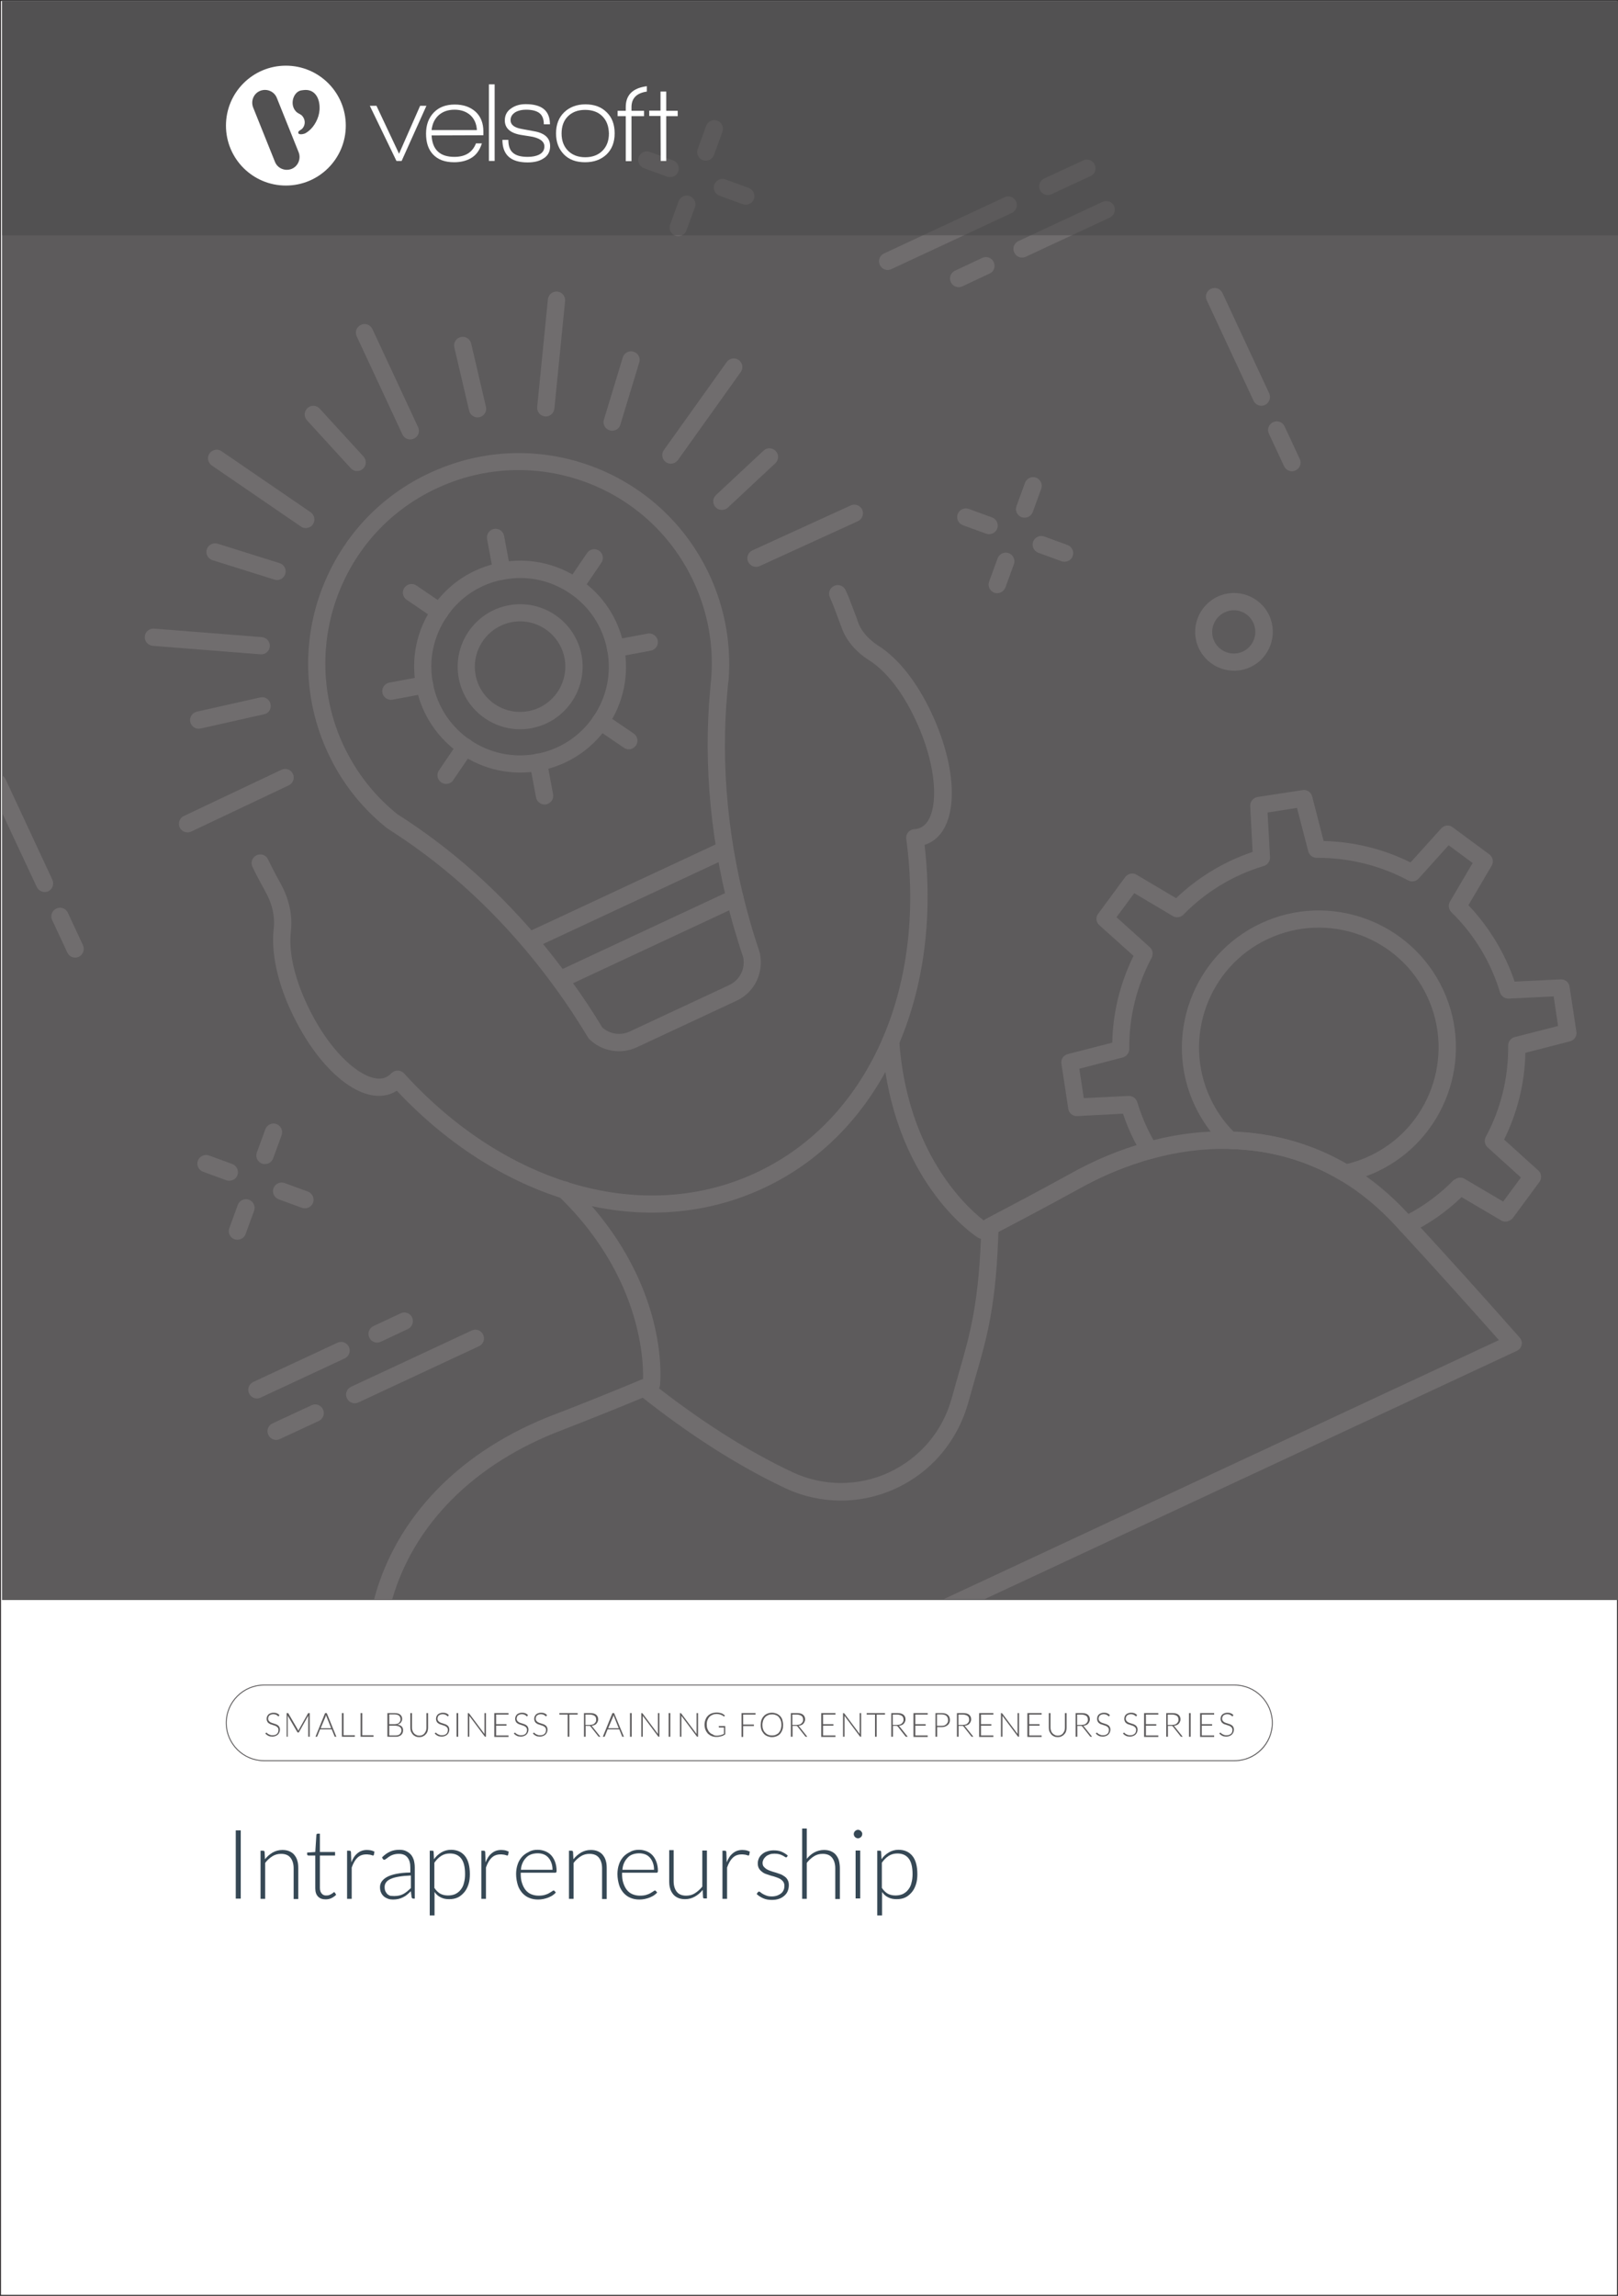 <svg xmlns="http://www.w3.org/2000/svg" x="0px" y="0px" viewBox="0 0 875 1241" style="enable-background:new 0 0 875 1241;"><rect x="0" y="0" width="875" height="1241" fill="#808080" stroke="none"/><defs></defs><style type="text/css"> .st0{fill:#FFFFFF;stroke:#231F20;stroke-miterlimit:10;} .st1{fill:#5D5B5C;} .st2{fill:#706D6E;} .st3{fill:#364855;} .st4{fill:#484849;fill-opacity:0.5;} .st5{fill:#FFFFFF;} .st6{display:none;}</style><g><g id="Template"><rect y="0" class="st0" width="875" height="1241"></rect></g><g id="Layer_5"><rect x="1.1" y="0.5" class="st1" width="875" height="864.4"></rect><g><path class="st2" d="M273.4,312.9c-0.3,0.2-0.7,0.3-1.1,0.4c-2.5,0.5-5-1.2-5.5-3.7l-3.4-18.2c-0.5-2.5,1.2-5,3.7-5.5&#10;&#9;&#9;&#9;&#9;&#9;c2.5-0.5,5,1.2,5.5,3.7l3.4,18.2C276.5,309.9,275.3,312,273.4,312.9z"></path><path class="st2" d="M239.8,335c-1.4,0.7-3.2,0.6-4.6-0.4l-15.3-10.4c-2.1-1.4-2.7-4.4-1.2-6.5c1.5-2.1,4.4-2.7,6.5-1.2&#10;&#9;&#9;&#9;&#9;&#9;l15.3,10.4c2.1,1.4,2.7,4.4,1.2,6.5C241.2,334.1,240.5,334.6,239.8,335z"></path><path class="st2" d="M231.6,374.4c-0.3,0.2-0.7,0.3-1.1,0.4l-18.2,3.4c-2.5,0.5-5-1.2-5.5-3.7c-0.5-2.5,1.2-5,3.7-5.5l18.2-3.4&#10;&#9;&#9;&#9;&#9;&#9;c2.5-0.5,5,1.2,5.5,3.7C234.6,371.4,233.5,373.5,231.6,374.4z"></path><path class="st2" d="M243.2,423.3c-1.4,0.7-3.2,0.6-4.6-0.4c-2.1-1.4-2.7-4.4-1.2-6.5l10.4-15.3c1.5-2.1,4.4-2.7,6.5-1.2&#10;&#9;&#9;&#9;&#9;&#9;c2.1,1.4,2.7,4.4,1.2,6.5l-10.4,15.3C244.6,422.5,244,423,243.2,423.3z"></path><path class="st2" d="M296.5,434.4c-0.3,0.2-0.7,0.3-1.1,0.4c-2.5,0.5-5-1.2-5.5-3.7l-3.4-18.2c-0.5-2.5,1.2-5,3.7-5.5&#10;&#9;&#9;&#9;&#9;&#9;c2.5-0.5,5,1.2,5.5,3.7l3.4,18.2C299.5,431.5,298.4,433.5,296.5,434.4z"></path><path class="st2" d="M342,404.6c-1.4,0.7-3.2,0.6-4.6-0.4l-15.3-10.4c-2.1-1.4-2.7-4.4-1.2-6.5c1.5-2.1,4.3-2.7,6.5-1.2&#10;&#9;&#9;&#9;&#9;&#9;l15.3,10.4c2.1,1.4,2.7,4.4,1.2,6.5C343.4,403.7,342.7,404.2,342,404.6z"></path><path class="st2" d="M353.1,351.3c-0.3,0.2-0.7,0.3-1.1,0.4l-18.2,3.4c-2.5,0.5-5-1.2-5.5-3.7c-0.5-2.5,1.2-5,3.7-5.5l18.2-3.4&#10;&#9;&#9;&#9;&#9;&#9;c2.5-0.5,5,1.2,5.5,3.7C356.1,348.4,355,350.4,353.1,351.3z"></path><path class="st2" d="M312.9,321.1c-1.4,0.7-3.2,0.6-4.6-0.4c-2.1-1.4-2.7-4.4-1.2-6.5l10.4-15.3c1.5-2.1,4.3-2.7,6.5-1.2&#10;&#9;&#9;&#9;&#9;&#9;c2.1,1.4,2.7,4.4,1.2,6.5l-10.4,15.3C314.3,320.2,313.6,320.7,312.9,321.1z"></path><path class="st2" d="M305.6,412.2c-4.3,2-8.9,3.5-13.6,4.4c-31,5.9-61.1-14.6-67-45.6c-2.9-15,0.3-30.3,8.9-42.9&#10;&#9;&#9;&#9;&#9;&#9;c8.6-12.6,21.7-21.2,36.7-24c15-2.9,30.3,0.3,42.9,8.9c12.6,8.6,21.2,21.6,24,36.7c2.9,15-0.3,30.3-8.9,42.9&#10;&#9;&#9;&#9;&#9;&#9;C322.7,401.2,314.8,407.9,305.6,412.2z M260.9,316.9c-7.7,3.6-14.4,9.2-19.3,16.5c-7.2,10.6-9.9,23.3-7.5,35.9&#10;&#9;&#9;&#9;&#9;&#9;c4.9,26,30.1,43.1,56.1,38.2c12.6-2.4,23.5-9.5,30.7-20.1c7.2-10.6,9.9-23.3,7.5-35.9c-2.4-12.6-9.5-23.5-20.1-30.7&#10;&#9;&#9;&#9;&#9;&#9;c-10.6-7.2-23.3-9.9-35.9-7.5C268.3,314,264.5,315.2,260.9,316.9z"></path><path class="st2" d="M295.6,391c-2.5,1.2-5.2,2-8,2.6c-18.3,3.5-36-8.6-39.5-26.9c-3.5-18.3,8.6-36,26.9-39.5&#10;&#9;&#9;&#9;&#9;&#9;c18.3-3.5,36,8.6,39.5,26.9c0,0,0,0,0,0C317.4,369.5,309.2,384.6,295.6,391z M270.9,338.2c-9.9,4.6-15.8,15.5-13.7,26.7&#10;&#9;&#9;&#9;&#9;&#9;c2.5,13.2,15.3,22,28.6,19.5c13.2-2.5,22-15.3,19.5-28.6c-2.5-13.2-15.3-22-28.6-19.5C274.7,336.7,272.7,337.3,270.9,338.2z&#10;&#9;&#9;&#9;&#9;&#9; M309.9,354.9L309.9,354.9L309.9,354.9z"></path><path class="st2" d="M464,281.7C464,281.7,464,281.7,464,281.7L410.8,306c-2.3,1.1-5.1,0-6.2-2.3c-1.1-2.3-0.1-5.1,2.3-6.2&#10;&#9;&#9;&#9;&#9;&#9;c0,0,0,0,0,0l53.2-24.3c2.3-1.1,5.1,0,6.2,2.3C467.3,277.9,466.3,280.6,464,281.7z"></path><path class="st2" d="M392.4,275.2c-1.8,0.8-4,0.5-5.4-1c-1.8-1.9-1.7-4.8,0.2-6.6l25.7-24c1.9-1.8,4.8-1.7,6.6,0.2&#10;&#9;&#9;&#9;&#9;&#9;c1.8,1.9,1.7,4.8-0.2,6.6l-25.7,24C393.3,274.7,392.9,275,392.4,275.2z"></path><path class="st2" d="M223.8,237.1c-2.3,1.1-5.1,0.1-6.2-2.3l-24.7-53c-1.1-2.3-0.1-5.1,2.3-6.2c2.3-1.1,5.1-0.1,6.2,2.3l24.7,53&#10;&#9;&#9;&#9;&#9;&#9;C227.2,233.3,226.2,236.1,223.8,237.1z"></path><path class="st2" d="M167.3,285c-1.4,0.7-3.2,0.6-4.6-0.4l-48.2-33c-2.1-1.5-2.7-4.4-1.2-6.5c1.5-2.1,4.4-2.7,6.5-1.2l48.2,33&#10;&#9;&#9;&#9;&#9;&#9;c2.1,1.5,2.7,4.4,1.2,6.5C168.7,284.2,168.1,284.7,167.3,285z"></path><path class="st2" d="M143.2,353.3c-0.7,0.3-1.5,0.5-2.3,0.4l-58.3-4.6c-2.6-0.2-4.5-2.5-4.3-5c0.2-2.6,2.5-4.5,5-4.3l58.3,4.6&#10;&#9;&#9;&#9;&#9;&#9;c2.6,0.2,4.5,2.5,4.3,5C145.8,351.1,144.7,352.6,143.2,353.3z"></path><path class="st2" d="M103.4,449.5c-2.3,1.1-5.1,0.1-6.2-2.2c-1.1-2.3-0.1-5.1,2.2-6.2l52.8-25c0,0,0,0,0,0&#10;&#9;&#9;&#9;&#9;&#9;c2.3-1.1,5.1-0.1,6.2,2.2c1.1,2.3,0.1,5.1-2.2,6.2L103.4,449.5C103.5,449.5,103.4,449.5,103.4,449.5z"></path><path class="st2" d="M364.8,250.2c-1.5,0.7-3.3,0.6-4.7-0.4c-2.1-1.5-2.6-4.4-1.1-6.5l34-47.6c1.5-2.1,4.4-2.6,6.5-1.1&#10;&#9;&#9;&#9;&#9;&#9;c2.1,1.5,2.6,4.4,1.1,6.5l-34,47.6C366.1,249.3,365.5,249.8,364.8,250.2z"></path><path class="st2" d="M297.1,224.7c-0.7,0.3-1.6,0.5-2.4,0.4c-2.6-0.3-4.4-2.5-4.2-5.1l5.8-58.2c0.3-2.6,2.5-4.4,5.1-4.2&#10;&#9;&#9;&#9;&#9;&#9;c2.6,0.3,4.4,2.5,4.2,5.1l-5.8,58.2C299.6,222.6,298.5,224,297.1,224.7z"></path><path class="st2" d="M195.1,254.2c-1.8,0.8-4,0.5-5.4-1.1L166,227.2c-1.7-1.9-1.6-4.9,0.3-6.6c1.9-1.8,4.9-1.6,6.6,0.3&#10;&#9;&#9;&#9;&#9;&#9;l23.7,25.9c1.7,1.9,1.6,4.9-0.3,6.6C195.9,253.7,195.5,254,195.1,254.2z"></path><path class="st2" d="M151.8,313.1c-1,0.5-2.2,0.6-3.4,0.2l-33.5-10.5c-2.5-0.8-3.8-3.4-3.1-5.8c0.8-2.5,3.4-3.8,5.9-3.1&#10;&#9;&#9;&#9;&#9;&#9;l33.5,10.5c2.5,0.8,3.8,3.4,3.1,5.8C153.8,311.6,152.9,312.6,151.8,313.1z"></path><path class="st2" d="M143.8,385.8c-0.3,0.1-0.6,0.2-1,0.3l-34.3,7.7c-2.5,0.6-5-1-5.6-3.5c-0.6-2.5,1-5,3.5-5.6l34.3-7.7&#10;&#9;&#9;&#9;&#9;&#9;c2.5-0.6,5,1,5.6,3.5C146.8,382.8,145.7,384.9,143.8,385.8z"></path><path class="st2" d="M333,232.4c-1,0.5-2.2,0.6-3.3,0.2c-2.5-0.7-3.9-3.4-3.1-5.8l10.2-33.6c0.8-2.5,3.4-3.9,5.8-3.1&#10;&#9;&#9;&#9;&#9;&#9;c2.5,0.7,3.9,3.4,3.1,5.8l-10.2,33.6C335.1,230.9,334.2,231.9,333,232.4z"></path><path class="st2" d="M260.2,225.2c-0.3,0.1-0.6,0.2-0.9,0.3c-2.5,0.6-5-1-5.6-3.5l-8-34.2c-0.6-2.5,0.9-5,3.5-5.6&#10;&#9;&#9;&#9;&#9;&#9;c2.5-0.6,5,1,5.6,3.5l8,34.2C263.3,222.1,262.2,224.3,260.2,225.2z"></path><path class="st2" d="M398.2,541l-53.8,25.1c-8.6,4-18.9,2.3-25.7-4.4c-0.3-0.3-0.5-0.6-0.7-0.9c-5.2-8.6-10.9-17.4-17.1-25.9&#10;&#9;&#9;&#9;&#9;&#9;c-22-30.5-47.8-56.5-76.6-77.1c-0.1-0.1-0.2-0.1-0.3-0.2c-4.6-3.3-9.4-6.5-14.2-9.6c-0.2-0.1-0.4-0.3-0.6-0.4&#10;&#9;&#9;&#9;&#9;&#9;c-13.7-11-24.5-24.7-31.9-40.7c-13.3-28.5-14.2-61.5-2.4-90.6c11.9-29.5,34.9-52.2,64.7-63.7c53.6-20.8,114.4,1.9,141.4,52.8&#10;&#9;&#9;&#9;&#9;&#9;c10.2,19.2,14.7,40.8,13,62.4c0,0.2,0,0.4-0.1,0.5l-4.6-0.9l4.6,0.9c-0.2,1.7-0.4,3.4-0.5,5.1c-3.8,40.1,0.3,83,12.1,124.3&#10;&#9;&#9;&#9;&#9;&#9;c1.5,5.4,3.3,11.1,5.4,17.4C413.2,526,408,536.5,398.2,541z M325.7,555.4c4,3.6,9.9,4.5,14.8,2.2l53.8-25.1&#10;&#9;&#9;&#9;&#9;&#9;c5.8-2.7,8.9-8.9,7.6-15.1c-2-5.9-3.8-11.8-5.4-17.3c-12-42.4-16.3-86.6-12.4-127.7c0.1-1.8,0.3-3.5,0.5-5.3c0-0.1,0-0.2,0-0.3&#10;&#9;&#9;&#9;&#9;&#9;c1.6-19.8-2.5-39.5-11.9-57.2c-24.7-46.7-80.5-67.5-129.8-48.5c-27.4,10.6-48.5,31.4-59.4,58.5c-10.8,26.8-10,57.1,2.2,83.2&#10;&#9;&#9;&#9;&#9;&#9;c6.9,14.7,16.7,27.3,29.3,37.4c4.6,2.9,9.5,6.2,14.1,9.5c0.1,0.1,0.2,0.1,0.3,0.2l0,0c29.8,21.3,56.4,48.1,79,79.5&#10;&#9;&#9;&#9;&#9;&#9;C314.7,538,320.5,546.7,325.7,555.4z M389.3,367.2L389.3,367.2L389.3,367.2z"></path><path class="st2" d="M393.6,463.7l-105.3,49.1c-2.3,1.1-5.1,0.1-6.2-2.3s-0.1-5.1,2.3-6.2l105.3-49.1c2.3-1.1,5.1-0.1,6.2,2.3&#10;&#9;&#9;&#9;&#9;&#9;C396.9,459.9,395.9,462.7,393.6,463.7z"></path><path class="st2" d="M399.4,489.7l-94.5,44.1c-2.3,1.1-5.1,0.1-6.2-2.3s-0.1-5.1,2.3-6.2l94.5-44.1c2.3-1.1,5.1-0.1,6.2,2.3&#10;&#9;&#9;&#9;&#9;&#9;C402.7,485.8,401.7,488.6,399.4,489.7z"></path><path class="st2" d="M484.8,804.4c-0.1,0.1-0.3,0.1-0.4,0.2c-19.1,8.8-40.9,8.7-59.8-0.2c-25.3-11.9-52-28.9-79.1-50.5&#10;&#9;&#9;&#9;&#9;&#9;c-2-1.6-2.4-4.5-0.8-6.6c1.6-2,4.5-2.4,6.6-0.8c26.6,21.1,52.6,37.7,77.3,49.3c16.4,7.7,35.4,7.8,52,0.2&#10;&#9;&#9;&#9;&#9;&#9;c0.1-0.1,0.2-0.1,0.4-0.2c16.4-7.7,28.6-22,33.5-39.4l0.4-1.3c1.2-4.5,2.4-8.6,3.5-12.5c6.3-21.7,11.2-38.9,12.3-79.6&#10;&#9;&#9;&#9;&#9;&#9;c0.1-2.6,2.2-4.6,4.8-4.5c2.6,0.1,4.6,2.2,4.5,4.8c-1.1,41.9-6.2,59.6-12.7,81.9c-1.1,3.9-2.3,8-3.5,12.4l-0.3,1&#10;&#9;&#9;&#9;&#9;&#9;C517.7,779,503.7,795.6,484.8,804.4z"></path><path class="st2" d="M537.1,667.4c-2.2,1-4.9,0.1-6.1-2.1c-1.2-2.3-0.3-5.1,2-6.3c15-7.8,30.2-15.9,45.1-24.1&#10;&#9;&#9;&#9;&#9;&#9;c11.7-6.6,23.8-11.9,36.1-15.7c2.5-0.8,5.1,0.6,5.8,3.1c0.8,2.5-0.7,5.1-3.1,5.8c-11.6,3.6-23.1,8.7-34.3,15&#10;&#9;&#9;&#9;&#9;&#9;c-15,8.2-30.2,16.3-45.3,24.2C537.2,667.3,537.2,667.4,537.1,667.4z"></path><path class="st2" d="M538.8,666.5c-2.2,1-4.9,0.2-6.1-2.1c-1.2-2.3-0.3-5.1,2-6.3c15.5-8.1,29.7-15.7,43.4-23.2&#10;&#9;&#9;&#9;&#9;&#9;c13.7-7.7,28-13.7,42.3-17.5c2.5-0.7,5.1,0.8,5.7,3.3c0.7,2.5-0.8,5.1-3.3,5.7c-13.6,3.7-27.2,9.3-40.3,16.7&#10;&#9;&#9;&#9;&#9;&#9;c-13.8,7.6-28,15.2-43.6,23.3C539,666.5,538.9,666.5,538.8,666.5z"></path><path class="st2" d="M484.7,554.9"></path><path class="st2" d="M533.2,669.2c-1.4,0.7-3.1,0.6-4.5-0.3c-1.9-1.2-46.5-30.7-51.7-105.6c-0.2-2.6,1.8-4.8,4.3-5&#10;&#9;&#9;&#9;&#9;&#9;c2.6-0.2,4.8,1.8,5,4.3c4.9,70,47,98.1,47.5,98.4c2.2,1.4,2.8,4.3,1.4,6.4C534.7,668.3,534,668.8,533.2,669.2z"></path><path class="st2" d="M354.2,752.7c-0.7,0.3-1.6,0.5-2.5,0.4c-2.6-0.3-4.4-2.6-4.1-5.1c0.1-0.5,5-52.6-45.5-101.4&#10;&#9;&#9;&#9;&#9;&#9;c-1.9-1.8-1.9-4.7-0.1-6.6c1.8-1.8,4.7-1.9,6.6-0.1c54,52.2,48.6,106.8,48.3,109.1C356.6,750.7,355.6,752.1,354.2,752.7z"></path><path class="st2" d="M42.6,517.2c-2.3,1.1-5.1,0.1-6.2-2.3l-8.2-17.6c-1.1-2.3-0.1-5.1,2.3-6.2c2.3-1.1,5.1-0.1,6.2,2.3&#10;&#9;&#9;&#9;&#9;&#9;l8.2,17.6C45.9,513.3,44.9,516.1,42.6,517.2z"></path><path class="st2" d="M684.1,218.9c-2.3,1.1-5.1,0.1-6.2-2.3l-25.3-54.3c-1.1-2.3-0.1-5.1,2.3-6.2c2.3-1.1,5.1-0.1,6.2,2.3&#10;&#9;&#9;&#9;&#9;&#9;l25.3,54.3C687.4,215,686.4,217.8,684.1,218.9z"></path><path class="st2" d="M700.6,254.3c-2.3,1.1-5.1,0.1-6.2-2.3l-8.2-17.6c-1.1-2.3-0.1-5.1,2.3-6.2c2.3-1.1,5.1-0.1,6.2,2.3&#10;&#9;&#9;&#9;&#9;&#9;l8.2,17.6C704,250.4,703,253.2,700.6,254.3z"></path><path class="st2" d="M536.9,288.3c-1.1,0.5-2.4,0.6-3.6,0.2l-12.6-4.6c-2.4-0.9-3.7-3.6-2.8-6c0.9-2.4,3.6-3.7,6-2.8l12.6,4.6&#10;&#9;&#9;&#9;&#9;&#9;c2.4,0.9,3.7,3.6,2.8,6C538.8,286.9,538,287.8,536.9,288.3z"></path><path class="st2" d="M577.7,303.2c-1.1,0.5-2.4,0.6-3.6,0.2l-12.6-4.6c-2.4-0.9-3.7-3.6-2.8-6c0.9-2.4,3.6-3.7,6-2.8l12.6,4.6&#10;&#9;&#9;&#9;&#9;&#9;c2.4,0.9,3.7,3.6,2.8,6C579.7,301.8,578.8,302.7,577.7,303.2z"></path><path class="st2" d="M541.3,320.2c-1.1,0.5-2.4,0.6-3.6,0.2c-2.4-0.9-3.7-3.6-2.8-6l4.6-12.6c0.9-2.4,3.6-3.7,6-2.8&#10;&#9;&#9;&#9;&#9;&#9;c2.4,0.9,3.7,3.6,2.8,6l-4.6,12.6C543.2,318.8,542.3,319.7,541.3,320.2z"></path><path class="st2" d="M556.1,279.4c-1.1,0.5-2.4,0.6-3.6,0.2c-2.4-0.9-3.7-3.6-2.8-6l4.6-12.6c0.9-2.4,3.6-3.7,6-2.8&#10;&#9;&#9;&#9;&#9;&#9;c2.4,0.9,3.7,3.6,2.8,6l-4.6,12.6C558.1,277.9,557.2,278.9,556.1,279.4z"></path><path class="st2" d="M364.4,95.3c-1.1,0.5-2.4,0.6-3.6,0.2l-12.6-4.6c-2.4-0.9-3.7-3.6-2.8-6c0.9-2.4,3.6-3.7,6-2.8l12.6,4.6&#10;&#9;&#9;&#9;&#9;&#9;c2.4,0.9,3.7,3.6,2.8,6C366.4,93.9,365.5,94.8,364.4,95.3z"></path><path class="st2" d="M405.3,110.2c-1.1,0.5-2.4,0.6-3.6,0.2l-12.6-4.6c-2.4-0.9-3.7-3.6-2.8-6c0.9-2.4,3.6-3.7,6-2.8l12.6,4.6&#10;&#9;&#9;&#9;&#9;&#9;c2.4,0.9,3.7,3.6,2.8,6C407.3,108.8,406.4,109.7,405.3,110.2z"></path><path class="st2" d="M368.8,127.2c-1.1,0.5-2.4,0.6-3.6,0.2c-2.4-0.9-3.7-3.6-2.8-6l4.6-12.6c0.9-2.4,3.6-3.7,6-2.8&#10;&#9;&#9;&#9;&#9;&#9;c2.4,0.9,3.7,3.6,2.8,6l-4.6,12.6C370.8,125.8,369.9,126.7,368.8,127.2z"></path><path class="st2" d="M383.7,86.4c-1.1,0.5-2.4,0.6-3.6,0.2c-2.4-0.9-3.7-3.6-2.8-6l4.6-12.6c0.9-2.4,3.6-3.7,6-2.8&#10;&#9;&#9;&#9;&#9;&#9;c2.4,0.9,3.7,3.6,2.8,6l-4.6,12.6C385.7,84.9,384.8,85.9,383.7,86.4z"></path><path class="st2" d="M126,637.8c-1.1,0.5-2.4,0.6-3.6,0.2l-12.6-4.6c-2.4-0.9-3.7-3.6-2.8-6c0.9-2.4,3.6-3.7,6-2.8l12.6,4.6&#10;&#9;&#9;&#9;&#9;&#9;c2.4,0.9,3.7,3.6,2.8,6C128,636.4,127.1,637.3,126,637.8z"></path><path class="st2" d="M166.9,652.7c-1.1,0.5-2.4,0.6-3.6,0.2l-12.6-4.6c-2.4-0.9-3.7-3.6-2.8-6c0.9-2.4,3.6-3.7,6-2.8l12.6,4.6&#10;&#9;&#9;&#9;&#9;&#9;c2.4,0.9,3.7,3.6,2.8,6C168.9,651.3,168,652.2,166.9,652.7z"></path><path class="st2" d="M130.4,669.7c-1.1,0.5-2.4,0.6-3.6,0.2c-2.4-0.9-3.7-3.6-2.8-6l4.6-12.6c0.9-2.4,3.6-3.7,6-2.8&#10;&#9;&#9;&#9;&#9;&#9;c2.4,0.9,3.7,3.6,2.8,6l-4.6,12.6C132.4,668.3,131.5,669.2,130.4,669.7z"></path><path class="st2" d="M145.3,628.8c-1.1,0.5-2.4,0.6-3.6,0.2c-2.4-0.9-3.7-3.6-2.8-6l4.6-12.6c0.9-2.4,3.6-3.7,6-2.8&#10;&#9;&#9;&#9;&#9;&#9;c2.4,0.9,3.7,3.6,2.8,6l-4.6,12.6C147.2,627.4,146.4,628.3,145.3,628.8z"></path><path class="st2" d="M676.2,360.6c-10.5,4.9-23,0.3-27.9-10.2c-4.9-10.5-0.3-23,10.2-27.9c10.5-4.9,23-0.3,27.9,10.2&#10;&#9;&#9;&#9;&#9;&#9;C691.2,343.2,686.7,355.7,676.2,360.6z M662.3,331c-5.8,2.7-8.4,9.7-5.7,15.5c2.7,5.8,9.7,8.4,15.5,5.7&#10;&#9;&#9;&#9;&#9;&#9;c5.8-2.7,8.4-9.7,5.7-15.5C675.1,330.8,668.2,328.2,662.3,331z"></path><path class="st2" d="M547.2,115.1L482,145.5c-2.3,1.1-5.1,0.1-6.2-2.3s-0.1-5.1,2.3-6.2l65.2-30.4c2.3-1.1,5.1-0.1,6.2,2.3&#10;&#9;&#9;&#9;&#9;&#9;C550.6,111.2,549.5,114,547.2,115.1z"></path><path class="st2" d="M589.7,95.2l-21.1,9.8c-2.3,1.1-5.1,0.1-6.2-2.3c-1.1-2.3-0.1-5.1,2.3-6.2l21.1-9.8&#10;&#9;&#9;&#9;&#9;&#9;c2.3-1.1,5.1-0.1,6.2,2.3S592.1,94.2,589.7,95.2z"></path><path class="st2" d="M600.2,117.6l-45.5,21.2c-2.3,1.1-5.1,0.1-6.2-2.3s-0.1-5.1,2.3-6.2l45.5-21.2c2.3-1.1,5.1-0.1,6.2,2.3&#10;&#9;&#9;&#9;&#9;&#9;C603.5,113.8,602.5,116.5,600.2,117.6z"></path><path class="st2" d="M535.1,147.9l-14.7,6.9c-2.3,1.1-5.1,0.1-6.2-2.3c-1.1-2.3-0.1-5.1,2.3-6.2l14.7-6.9&#10;&#9;&#9;&#9;&#9;&#9;c2.3-1.1,5.1-0.1,6.2,2.3C538.5,144.1,537.5,146.9,535.1,147.9z"></path><path class="st2" d="M259,727.7l-65.2,30.4c-2.3,1.1-5.1,0.1-6.2-2.3c-1.1-2.3-0.1-5.1,2.3-6.2l65.2-30.4&#10;&#9;&#9;&#9;&#9;&#9;c2.3-1.1,5.1-0.1,6.2,2.3C262.4,723.8,261.4,726.6,259,727.7z"></path><path class="st2" d="M172.4,768.1l-21.1,9.8c-2.3,1.1-5.1,0.1-6.2-2.3c-1.1-2.3-0.1-5.1,2.3-6.2l21.1-9.8&#10;&#9;&#9;&#9;&#9;&#9;c2.3-1.1,5.1-0.1,6.2,2.3C175.8,764.2,174.7,767,172.4,768.1z"></path><path class="st2" d="M186.4,734.3l-45.5,21.2c-2.3,1.1-5.1,0.1-6.2-2.3c-1.1-2.3-0.1-5.1,2.3-6.2l45.5-21.2&#10;&#9;&#9;&#9;&#9;&#9;c2.3-1.1,5.1-0.1,6.2,2.3S188.7,733.2,186.4,734.3z"></path><path class="st2" d="M220.6,718.4l-14.7,6.9c-2.3,1.1-5.1,0.1-6.2-2.3c-1.1-2.3-0.1-5.1,2.3-6.2l14.7-6.9&#10;&#9;&#9;&#9;&#9;&#9;c2.3-1.1,5.1-0.1,6.2,2.3C223.9,714.5,222.9,717.3,220.6,718.4z"></path><path class="st2" d="M412.8,642.3c-63.1,29.4-140.5,8.7-198.2-52.7c-0.6,0.4-1.3,0.7-2,1.1c-16.2,7.6-39.9-11.3-55.1-43.9&#10;&#9;&#9;&#9;&#9;&#9;c-7.6-16.2-10.9-32.1-9.5-44.6c0.8-6.6-0.7-13.6-4.5-20.3c-2.1-3.8-5-9.1-7-13.4c-1.1-2.3-0.1-5.1,2.3-6.2s5.1-0.1,6.2,2.3&#10;&#9;&#9;&#9;&#9;&#9;c1.5,3.2,3.8,7.7,6.7,12.9c4.7,8.5,6.6,17.4,5.6,25.9c-1.3,10.8,1.8,24.8,8.7,39.5c13.4,28.7,33.2,43.8,42.7,39.4&#10;&#9;&#9;&#9;&#9;&#9;c1.1-0.5,2-1.2,3-2.2c0.9-0.9,2.1-1.4,3.4-1.4c1.3,0,2.5,0.6,3.4,1.5c55.2,60.8,130,81.9,190.4,53.7&#10;&#9;&#9;&#9;&#9;&#9;c60.3-28.1,92.2-98.9,81.2-180.4c-0.2-1.3,0.2-2.6,1-3.6s2-1.6,3.3-1.7c1.4-0.1,2.4-0.3,3.6-0.9c9.4-4.4,10.6-29.3-2.8-58&#10;&#9;&#9;&#9;&#9;&#9;c-7-15.1-16-26.6-25.2-32.4c-7.4-4.7-12.7-11-15.1-18.3l-1.4-3.7c-1.9-5.3-3.5-9.3-4.7-12c-1.1-2.3-0.1-5.1,2.3-6.2&#10;&#9;&#9;&#9;&#9;&#9;c2.3-1.1,5.1-0.1,6.2,2.3c1.4,3,3,7.1,5.1,12.8l0.7,1.8c0.3,0.7,0.5,1.4,0.7,2.1c2.2,6.6,7.4,10.9,11.3,13.4&#10;&#9;&#9;&#9;&#9;&#9;c10.7,6.8,20.9,19.7,28.7,36.4c15.2,32.6,14.5,62.9-1.7,70.4c-0.7,0.3-1.4,0.6-2.1,0.8C509.7,540.4,475.8,613,412.8,642.3z"></path><path class="st2" d="M816.1,659.9c-1.4,0.6-3,0.6-4.3-0.2l-21.4-12.6c-8.2,7.9-17.5,14.4-27.6,19.3c0,0,0,0-0.1,0&#10;&#9;&#9;&#9;&#9;&#9;c-1.9,0.9-4.2,0.4-5.6-1.2c-0.8-0.9-1.6-1.8-2.4-2.6c-9-9.8-18.9-18-29.6-24.4c-18.1-10.8-38.3-16.6-60-17.1&#10;&#9;&#9;&#9;&#9;&#9;c-14-0.4-28.2,1.4-42.2,5.3c-2,0.6-4.1-0.3-5.2-2.1c-4.3-7-7.8-14.5-10.4-22.3l-24.8,1.3c-2.4,0.1-4.5-1.6-4.8-4l-3.7-24.3&#10;&#9;&#9;&#9;&#9;&#9;c-0.4-2.4,1.1-4.6,3.4-5.2l24.1-6.2c0.3-16.2,4.3-32.3,11.5-46.9l-18.5-16.6c-1.8-1.6-2.1-4.3-0.6-6.2l14.6-19.8&#10;&#9;&#9;&#9;&#9;&#9;c1.4-1.9,4.1-2.5,6.1-1.3l21.4,12.7c11.8-11.2,25.9-19.8,41.4-25l-1.3-24.8c-0.1-2.4,1.6-4.5,4-4.9l24.3-3.7&#10;&#9;&#9;&#9;&#9;&#9;c2.4-0.4,4.6,1.1,5.2,3.4l6.2,24.1c16.3,0.4,32.4,4.3,47,11.6l16.6-18.4c1.6-1.8,4.3-2.1,6.2-0.6l19.8,14.6&#10;&#9;&#9;&#9;&#9;&#9;c1.9,1.4,2.5,4.1,1.3,6.1l-12.6,21.4c11.2,11.8,19.8,26,25,41.3l24.9-1.2c2.4-0.1,4.5,1.6,4.8,4l3.7,24.3&#10;&#9;&#9;&#9;&#9;&#9;c0.4,2.4-1.2,4.6-3.5,5.2l-24.1,6.2c-0.3,16.2-4.3,32.3-11.5,46.9l18.5,16.7c1.8,1.6,2,4.3,0.6,6.2l-14.6,19.8&#10;&#9;&#9;&#9;&#9;&#9;C817.4,659.1,816.8,659.6,816.1,659.9z M787.7,637c1.4-0.6,3-0.6,4.3,0.2l20.9,12.3l9.6-13l-18-16.3c-1.6-1.4-2-3.8-1-5.7&#10;&#9;&#9;&#9;&#9;&#9;c8.2-15.1,12.3-32.2,12.1-49.3c0-2.2,1.5-4.1,3.5-4.6l23.5-6l-2.4-16l-24.3,1.2c-2.1,0.1-4.1-1.3-4.7-3.3&#10;&#9;&#9;&#9;&#9;&#9;c-4.9-16.4-14-31.4-26.3-43.4c-1.5-1.5-1.8-3.9-0.8-5.7l12.3-20.9l-13-9.6l-16.2,18c-1.4,1.6-3.8,2-5.7,1&#10;&#9;&#9;&#9;&#9;&#9;c-15.1-8.1-32.2-12.3-49.4-12.2c-2.2,0-4-1.4-4.6-3.5l-6.1-23.5l-15.9,2.5l1.3,24.2c0.1,2.1-1.3,4.1-3.3,4.7&#10;&#9;&#9;&#9;&#9;&#9;c-16.5,4.9-31.5,14-43.5,26.3c-1.5,1.5-3.9,1.9-5.7,0.8l-20.9-12.4l-9.6,13l18,16.2c1.6,1.4,2,3.8,1,5.7&#10;&#9;&#9;&#9;&#9;&#9;c-8.1,15.2-12.3,32.3-12.1,49.3c0,2.1-1.4,4-3.5,4.6l-23.5,6.1l2.4,15.9l24.2-1.2c2.1-0.1,4.1,1.3,4.7,3.3&#10;&#9;&#9;&#9;&#9;&#9;c2.2,7.2,5.1,14.1,8.8,20.6c13.8-3.5,27.8-5.1,41.5-4.7c23.3,0.6,45,6.8,64.5,18.4c11.5,6.8,22.1,15.6,31.7,26&#10;&#9;&#9;&#9;&#9;&#9;c0.1,0.1,0.1,0.1,0.2,0.2c9-4.8,17.3-11,24.5-18.4C786.7,637.6,787.2,637.3,787.7,637z"></path><path class="st2" d="M744.6,633.4c-5.2,2.4-10.6,4.2-16.1,5.4c-1.1,0.2-2.3,0-3.3-0.6c-18.1-10.8-38.3-16.6-60-17.1&#10;&#9;&#9;&#9;&#9;&#9;c-1.2,0-2.3-0.5-3.1-1.3c-6.7-6.3-12-13.8-16-22.2c-17.3-37-1.2-81.2,35.8-98.5c37-17.3,81.2-1.2,98.5,35.8&#10;&#9;&#9;&#9;&#9;&#9;S781.6,616.1,744.6,633.4z M728.3,629.2c4.2-1,8.3-2.4,12.3-4.3c32.4-15.1,46.4-53.7,31.3-86.1c-15.1-32.4-53.7-46.4-86.1-31.3&#10;&#9;&#9;&#9;&#9;&#9;c-32.4,15.1-46.4,53.7-31.3,86.1c3.2,6.8,7.4,12.9,12.7,18.2C689.2,612.6,709.8,618.5,728.3,629.2z"></path><path class="st2" d="M28.3,475.5L3,421.2c-0.4-0.9-1.1-1.6-1.9-2v20.1l18.8,40.2c1.1,2.3,3.9,3.3,6.2,2.3&#10;&#9;&#9;&#9;&#9;&#9;C28.4,480.7,29.4,477.9,28.3,475.5z"></path><g><path class="st2" d="M212.1,864.5c11.7-40.4,44.2-73.5,92.2-91.6c14.4-5.6,29.4-11.6,45.8-18.4c2.2-0.9,3.5-3.7,2.5-6.1&#10;&#9;&#9;&#9;&#9;&#9;&#9;c-1-2.4-3.7-3.5-6.1-2.5c-16.4,6.8-31.3,12.8-45.6,18.3c-52,19.5-86.8,55.9-98.6,100.3H212.1z"></path><path class="st2" d="M821.8,723c-18.8-21.3-38.2-42.8-57.7-64c-1.7-1.9-4.7-2-6.6-0.3c-1.9,1.7-2,4.7-0.3,6.6&#10;&#9;&#9;&#9;&#9;&#9;&#9;c18,19.5,35.9,39.4,53.4,59.1l-300.2,140h22.1l287.8-134.2c1.3-0.6,2.3-1.8,2.6-3.3C823.2,725.6,822.8,724.1,821.8,723z"></path></g></g><path class="st1" d="M667.6,952H142.8c-11.4,0-20.7-9.3-20.7-20.7s9.3-20.7,20.7-20.7h524.8c11.4,0,20.7,9.3,20.7,20.7&#10;&#9;&#9;&#9;&#9;S679.1,952,667.6,952z M142.8,911.1c-11.1,0-20.2,9.1-20.2,20.2c0,11.1,9.1,20.2,20.2,20.2h524.8c11.1,0,20.2-9.1,20.2-20.2&#10;&#9;&#9;&#9;&#9;c0-11.1-9.1-20.2-20.2-20.2H142.8z"></path><g><path class="st3" d="M130.2,1026.3h-2.7v-36.9h2.7V1026.3z"></path><path class="st3" d="M140.9,1026.3v-25.9h1.4c0.5,0,0.7,0.2,0.8,0.7l0.2,3.9c1.2-1.5,2.6-2.7,4.1-3.6c1.6-0.9,3.3-1.4,5.3-1.4&#10;&#9;&#9;&#9;&#9;&#9;c1.4,0,2.7,0.2,3.8,0.7c1.1,0.5,2,1.1,2.7,2s1.3,1.9,1.6,3.1c0.4,1.2,0.5,2.6,0.5,4.1v16.6h-2.5v-16.6c0-2.4-0.6-4.3-1.7-5.7&#10;&#9;&#9;&#9;&#9;&#9;c-1.1-1.4-2.8-2.1-5.1-2.1c-1.7,0-3.3,0.4-4.7,1.3s-2.8,2.1-3.9,3.6v19.4H140.9z"></path><path class="st3" d="M176.1,1026.7c-1.8,0-3.1-0.5-4.1-1.5c-1-1-1.5-2.5-1.5-4.5V1003h-3.7c-0.2,0-0.3-0.1-0.5-0.2&#10;&#9;&#9;&#9;&#9;&#9;s-0.2-0.3-0.2-0.4v-1l4.4-0.3l0.6-9.3c0-0.2,0.1-0.3,0.2-0.4c0.1-0.1,0.3-0.2,0.5-0.2h1.2v9.9h8.2v1.9h-8.2v17.6&#10;&#9;&#9;&#9;&#9;&#9;c0,0.7,0.1,1.3,0.3,1.8c0.2,0.5,0.4,0.9,0.8,1.3c0.3,0.3,0.7,0.6,1.1,0.7c0.4,0.2,0.9,0.2,1.4,0.2c0.6,0,1.2-0.1,1.6-0.3&#10;&#9;&#9;&#9;&#9;&#9;c0.5-0.2,0.8-0.4,1.2-0.6c0.3-0.2,0.6-0.4,0.8-0.6c0.2-0.2,0.4-0.3,0.5-0.3c0.1,0,0.3,0.1,0.4,0.3l0.7,1.1&#10;&#9;&#9;&#9;&#9;&#9;c-0.7,0.7-1.5,1.3-2.5,1.8C178.3,1026.5,177.2,1026.7,176.1,1026.7z"></path><path class="st3" d="M187.7,1026.3v-25.9h1.3c0.3,0,0.5,0.1,0.6,0.2c0.1,0.1,0.2,0.3,0.2,0.6l0.2,5.5c0.8-2.1,1.9-3.8,3.3-4.9&#10;&#9;&#9;&#9;&#9;&#9;c1.4-1.2,3.1-1.8,5.1-1.8c0.8,0,1.5,0.1,2.2,0.2c0.7,0.2,1.3,0.4,1.9,0.7l-0.3,1.7c-0.1,0.3-0.2,0.4-0.5,0.4&#10;&#9;&#9;&#9;&#9;&#9;c-0.1,0-0.3,0-0.4-0.1c-0.2-0.1-0.4-0.1-0.7-0.2s-0.6-0.2-1.1-0.2c-0.4-0.1-0.9-0.1-1.4-0.1c-2,0-3.6,0.6-4.8,1.8&#10;&#9;&#9;&#9;&#9;&#9;c-1.3,1.2-2.3,3-3.1,5.3v16.9H187.7z"></path><path class="st3" d="M223.6,1026.3c-0.5,0-0.8-0.2-1-0.7l-0.4-3.3c-0.7,0.7-1.4,1.3-2.1,1.9c-0.7,0.6-1.4,1-2.2,1.4&#10;&#9;&#9;&#9;&#9;&#9;c-0.8,0.4-1.6,0.7-2.5,0.9c-0.9,0.2-1.9,0.3-2.9,0.3c-0.9,0-1.7-0.1-2.6-0.4c-0.8-0.3-1.6-0.7-2.2-1.2s-1.2-1.2-1.6-2.1&#10;&#9;&#9;&#9;&#9;&#9;c-0.4-0.8-0.6-1.9-0.6-3c0-1.1,0.3-2.1,0.9-3c0.6-0.9,1.6-1.8,2.9-2.5c1.3-0.7,3-1.3,5.1-1.7c2.1-0.4,4.6-0.7,7.5-0.7v-2.7&#10;&#9;&#9;&#9;&#9;&#9;c0-2.4-0.5-4.2-1.6-5.5c-1-1.3-2.6-1.9-4.6-1.9c-1.3,0-2.3,0.2-3.2,0.5c-0.9,0.3-1.6,0.7-2.2,1.1s-1.1,0.8-1.5,1.1&#10;&#9;&#9;&#9;&#9;&#9;c-0.4,0.3-0.7,0.5-1,0.5c-0.3,0-0.6-0.2-0.8-0.5l-0.4-0.8c1.4-1.4,2.8-2.4,4.3-3.1c1.5-0.7,3.2-1,5.1-1c1.4,0,2.6,0.2,3.6,0.7&#10;&#9;&#9;&#9;&#9;&#9;s1.9,1.1,2.6,1.9s1.2,1.8,1.6,3c0.3,1.2,0.5,2.5,0.5,3.9v16.9H223.6z M213.2,1024.9c1,0,1.9-0.1,2.8-0.3&#10;&#9;&#9;&#9;&#9;&#9;c0.8-0.2,1.6-0.5,2.3-0.9c0.7-0.4,1.4-0.9,2-1.4c0.6-0.5,1.2-1.1,1.9-1.7v-6.8c-2.5,0.1-4.6,0.3-6.4,0.6&#10;&#9;&#9;&#9;&#9;&#9;c-1.8,0.3-3.3,0.7-4.4,1.2c-1.2,0.5-2,1.1-2.6,1.9c-0.5,0.7-0.8,1.5-0.8,2.5c0,0.9,0.1,1.6,0.4,2.3c0.3,0.6,0.7,1.2,1.1,1.6&#10;&#9;&#9;&#9;&#9;&#9;c0.5,0.4,1,0.7,1.6,0.9C211.8,1024.8,212.5,1024.9,213.2,1024.9z"></path><path class="st3" d="M232.4,1035.5v-35.1h1.4c0.2,0,0.4,0,0.5,0.1s0.2,0.3,0.2,0.5l0.2,4c1.1-1.6,2.5-2.8,4-3.7&#10;&#9;&#9;&#9;&#9;&#9;c1.5-0.9,3.3-1.4,5.2-1.4c3.2,0,5.7,1.1,7.5,3.3c1.8,2.2,2.7,5.5,2.7,9.9c0,1.9-0.2,3.7-0.7,5.3s-1.2,3.1-2.2,4.3&#10;&#9;&#9;&#9;&#9;&#9;c-1,1.2-2.1,2.2-3.5,2.9c-1.4,0.7-3,1-4.8,1c-1.8,0-3.3-0.3-4.6-1c-1.3-0.6-2.4-1.6-3.3-2.9v12.7H232.4z M243.3,1001.9&#10;&#9;&#9;&#9;&#9;&#9;c-1.7,0-3.3,0.4-4.7,1.3c-1.4,0.9-2.6,2.1-3.7,3.7v13.6c1,1.5,2.1,2.5,3.3,3.2c1.2,0.6,2.6,0.9,4.1,0.9c1.5,0,2.9-0.3,4-0.8&#10;&#9;&#9;&#9;&#9;&#9;c1.1-0.6,2.1-1.3,2.9-2.4c0.8-1,1.4-2.2,1.7-3.6c0.4-1.4,0.6-3,0.6-4.7c0-3.9-0.7-6.7-2.1-8.5&#10;&#9;&#9;&#9;&#9;&#9;C248,1002.8,246,1001.9,243.3,1001.9z"></path><path class="st3" d="M260.3,1026.3v-25.9h1.3c0.3,0,0.5,0.1,0.6,0.2c0.1,0.1,0.2,0.3,0.2,0.6l0.2,5.5c0.8-2.1,1.9-3.8,3.3-4.9&#10;&#9;&#9;&#9;&#9;&#9;c1.4-1.2,3.1-1.8,5.1-1.8c0.8,0,1.5,0.1,2.2,0.2c0.7,0.2,1.3,0.4,1.9,0.7l-0.3,1.7c-0.1,0.3-0.2,0.4-0.5,0.4&#10;&#9;&#9;&#9;&#9;&#9;c-0.1,0-0.3,0-0.4-0.1c-0.2-0.1-0.4-0.1-0.7-0.2s-0.6-0.2-1.1-0.2c-0.4-0.1-0.9-0.1-1.4-0.1c-2,0-3.6,0.6-4.8,1.8&#10;&#9;&#9;&#9;&#9;&#9;c-1.3,1.2-2.3,3-3.1,5.3v16.9H260.3z"></path><path class="st3" d="M290.8,999.9c1.5,0,2.8,0.3,4.1,0.8c1.2,0.5,2.3,1.2,3.2,2.2c0.9,1,1.6,2.2,2.1,3.6c0.5,1.4,0.8,3,0.8,4.8&#10;&#9;&#9;&#9;&#9;&#9;c0,0.4-0.1,0.6-0.2,0.8c-0.1,0.1-0.3,0.2-0.5,0.2h-18.7v0.5c0,1.9,0.2,3.7,0.7,5.1c0.5,1.5,1.1,2.7,1.9,3.7c0.8,1,1.8,1.8,3,2.3&#10;&#9;&#9;&#9;&#9;&#9;c1.2,0.5,2.5,0.8,4,0.8c1.3,0,2.4-0.1,3.4-0.4c1-0.3,1.8-0.6,2.4-1c0.7-0.4,1.2-0.7,1.6-1s0.7-0.4,0.8-0.4&#10;&#9;&#9;&#9;&#9;&#9;c0.2,0,0.4,0.1,0.5,0.3l0.7,0.8c-0.4,0.5-1,1-1.7,1.5c-0.7,0.5-1.5,0.8-2.3,1.2c-0.8,0.3-1.7,0.6-2.7,0.8&#10;&#9;&#9;&#9;&#9;&#9;c-1,0.2-1.9,0.3-2.9,0.3c-1.8,0-3.4-0.3-4.8-0.9c-1.5-0.6-2.7-1.5-3.8-2.7c-1-1.2-1.9-2.6-2.4-4.3s-0.9-3.7-0.9-5.9&#10;&#9;&#9;&#9;&#9;&#9;c0-1.9,0.3-3.6,0.8-5.1c0.5-1.6,1.3-2.9,2.3-4.1c1-1.1,2.2-2,3.7-2.7C287.3,1000.2,288.9,999.9,290.8,999.9z M290.8,1001.8&#10;&#9;&#9;&#9;&#9;&#9;c-1.3,0-2.5,0.2-3.6,0.6s-2,1-2.7,1.8c-0.8,0.8-1.4,1.7-1.9,2.8c-0.5,1.1-0.8,2.3-0.9,3.7h17.1c0-1.4-0.2-2.6-0.6-3.7&#10;&#9;&#9;&#9;&#9;&#9;c-0.4-1.1-0.9-2-1.6-2.8c-0.7-0.8-1.5-1.4-2.5-1.8C293.1,1002,292,1001.8,290.8,1001.8z"></path><path class="st3" d="M307.7,1026.3v-25.9h1.4c0.5,0,0.7,0.2,0.8,0.7l0.2,3.9c1.2-1.5,2.6-2.7,4.1-3.6c1.6-0.9,3.3-1.4,5.3-1.4&#10;&#9;&#9;&#9;&#9;&#9;c1.4,0,2.7,0.2,3.8,0.7c1.1,0.5,2,1.1,2.7,2s1.3,1.9,1.6,3.1c0.4,1.2,0.5,2.6,0.5,4.1v16.6h-2.5v-16.6c0-2.4-0.6-4.3-1.7-5.7&#10;&#9;&#9;&#9;&#9;&#9;c-1.1-1.4-2.8-2.1-5.1-2.1c-1.7,0-3.3,0.4-4.7,1.3s-2.8,2.1-3.9,3.6v19.4H307.7z"></path><path class="st3" d="M345.6,999.9c1.5,0,2.8,0.3,4.1,0.8c1.2,0.5,2.3,1.2,3.2,2.2c0.9,1,1.6,2.2,2.1,3.6c0.5,1.4,0.8,3,0.8,4.8&#10;&#9;&#9;&#9;&#9;&#9;c0,0.4-0.1,0.6-0.2,0.8c-0.1,0.1-0.3,0.2-0.5,0.2h-18.7v0.5c0,1.9,0.2,3.7,0.7,5.1c0.5,1.5,1.1,2.7,1.9,3.7c0.8,1,1.8,1.8,3,2.3&#10;&#9;&#9;&#9;&#9;&#9;c1.2,0.5,2.5,0.8,4,0.8c1.3,0,2.4-0.1,3.4-0.4c1-0.3,1.8-0.6,2.4-1c0.7-0.4,1.2-0.7,1.6-1s0.7-0.4,0.8-0.4&#10;&#9;&#9;&#9;&#9;&#9;c0.2,0,0.4,0.1,0.5,0.3l0.7,0.8c-0.4,0.5-1,1-1.7,1.5c-0.7,0.5-1.5,0.8-2.3,1.2c-0.8,0.3-1.7,0.6-2.7,0.8&#10;&#9;&#9;&#9;&#9;&#9;c-1,0.2-1.9,0.3-2.9,0.3c-1.8,0-3.4-0.3-4.8-0.9c-1.5-0.6-2.7-1.5-3.8-2.7c-1-1.2-1.9-2.6-2.4-4.3s-0.9-3.7-0.9-5.9&#10;&#9;&#9;&#9;&#9;&#9;c0-1.9,0.3-3.6,0.8-5.1c0.5-1.6,1.3-2.9,2.3-4.1c1-1.1,2.2-2,3.7-2.7C342.1,1000.2,343.8,999.9,345.6,999.9z M345.7,1001.8&#10;&#9;&#9;&#9;&#9;&#9;c-1.3,0-2.5,0.2-3.6,0.6s-2,1-2.7,1.8c-0.8,0.8-1.4,1.7-1.9,2.8c-0.5,1.1-0.8,2.3-0.9,3.7h17.1c0-1.4-0.2-2.6-0.6-3.7&#10;&#9;&#9;&#9;&#9;&#9;c-0.4-1.1-0.9-2-1.6-2.8c-0.7-0.8-1.5-1.4-2.5-1.8C347.9,1002,346.9,1001.8,345.7,1001.8z"></path><path class="st3" d="M364.3,1000.3v16.6c0,2.4,0.6,4.3,1.7,5.7s2.8,2.1,5.1,2.1c1.7,0,3.3-0.4,4.7-1.3s2.8-2.1,4-3.6v-19.5h2.5&#10;&#9;&#9;&#9;&#9;&#9;v25.9h-1.4c-0.5,0-0.7-0.2-0.7-0.7l-0.2-3.9c-1.2,1.5-2.6,2.7-4.2,3.6c-1.6,0.9-3.3,1.4-5.3,1.4c-1.4,0-2.7-0.2-3.8-0.7&#10;&#9;&#9;&#9;&#9;&#9;s-2-1.1-2.7-2c-0.7-0.9-1.3-1.9-1.6-3.1c-0.4-1.2-0.5-2.6-0.5-4.1v-16.6H364.3z"></path><path class="st3" d="M390.7,1026.3v-25.9h1.3c0.3,0,0.5,0.1,0.6,0.2c0.1,0.1,0.2,0.3,0.2,0.6l0.2,5.5c0.8-2.1,1.9-3.8,3.3-4.9&#10;&#9;&#9;&#9;&#9;&#9;c1.4-1.2,3.1-1.8,5.1-1.8c0.8,0,1.5,0.1,2.2,0.2c0.7,0.2,1.3,0.4,1.9,0.7l-0.3,1.7c-0.1,0.3-0.2,0.4-0.5,0.4&#10;&#9;&#9;&#9;&#9;&#9;c-0.1,0-0.3,0-0.4-0.1c-0.2-0.1-0.4-0.1-0.7-0.2s-0.6-0.2-1.1-0.2c-0.4-0.1-0.9-0.1-1.4-0.1c-2,0-3.6,0.6-4.8,1.8&#10;&#9;&#9;&#9;&#9;&#9;c-1.3,1.2-2.3,3-3.1,5.3v16.9H390.7z"></path><path class="st3" d="M425.7,1003.6c-0.1,0.2-0.3,0.4-0.6,0.4c-0.2,0-0.4-0.1-0.7-0.3c-0.3-0.2-0.7-0.5-1.2-0.7&#10;&#9;&#9;&#9;&#9;&#9;c-0.5-0.3-1.1-0.5-1.8-0.7c-0.7-0.2-1.6-0.3-2.6-0.3c-0.9,0-1.8,0.1-2.6,0.4c-0.8,0.3-1.4,0.6-2,1.1c-0.5,0.5-1,1-1.3,1.6&#10;&#9;&#9;&#9;&#9;&#9;s-0.5,1.2-0.5,1.9c0,0.8,0.2,1.5,0.6,2c0.4,0.5,1,1,1.6,1.4c0.7,0.4,1.4,0.7,2.3,1c0.9,0.3,1.7,0.6,2.6,0.8&#10;&#9;&#9;&#9;&#9;&#9;c0.9,0.3,1.8,0.6,2.6,0.9s1.6,0.8,2.3,1.3c0.7,0.5,1.2,1.1,1.6,1.9c0.4,0.7,0.6,1.6,0.6,2.7c0,1.1-0.2,2.2-0.6,3.2&#10;&#9;&#9;&#9;&#9;&#9;c-0.4,1-1,1.8-1.8,2.5c-0.8,0.7-1.7,1.3-2.9,1.7c-1.1,0.4-2.4,0.6-3.9,0.6c-1.8,0-3.4-0.3-4.7-0.9s-2.5-1.3-3.5-2.3l0.6-0.9&#10;&#9;&#9;&#9;&#9;&#9;c0.1-0.1,0.2-0.2,0.3-0.3c0.1-0.1,0.3-0.1,0.4-0.1c0.2,0,0.5,0.1,0.8,0.4c0.3,0.3,0.8,0.6,1.3,0.9c0.5,0.3,1.2,0.6,2,0.9&#10;&#9;&#9;&#9;&#9;&#9;c0.8,0.3,1.8,0.4,2.9,0.4c1.1,0,2.1-0.2,2.9-0.5c0.8-0.3,1.5-0.7,2.1-1.2s1-1.1,1.3-1.8c0.3-0.7,0.4-1.4,0.4-2.2&#10;&#9;&#9;&#9;&#9;&#9;c0-0.9-0.2-1.6-0.6-2.2c-0.4-0.6-1-1.1-1.6-1.5c-0.7-0.4-1.4-0.7-2.3-1c-0.9-0.3-1.7-0.6-2.7-0.8c-0.9-0.3-1.8-0.6-2.7-0.9&#10;&#9;&#9;&#9;&#9;&#9;s-1.6-0.7-2.3-1.3c-0.7-0.5-1.2-1.1-1.6-1.8c-0.4-0.7-0.6-1.6-0.6-2.7c0-0.9,0.2-1.8,0.6-2.7c0.4-0.9,1-1.6,1.7-2.2&#10;&#9;&#9;&#9;&#9;&#9;c0.7-0.6,1.6-1.2,2.7-1.5c1.1-0.4,2.3-0.6,3.6-0.6c1.6,0,3,0.2,4.2,0.7c1.2,0.5,2.4,1.2,3.4,2.1L425.7,1003.6z"></path><path class="st3" d="M433.8,1026.3v-37.9h2.5v16.4c1.2-1.5,2.6-2.7,4.1-3.5s3.3-1.3,5.2-1.3c1.4,0,2.7,0.2,3.8,0.7&#10;&#9;&#9;&#9;&#9;&#9;c1.1,0.5,2,1.1,2.7,2c0.7,0.9,1.3,1.9,1.6,3.1s0.5,2.6,0.5,4.1v16.6h-2.5v-16.6c0-2.4-0.6-4.3-1.7-5.7s-2.8-2.1-5.1-2.1&#10;&#9;&#9;&#9;&#9;&#9;c-1.7,0-3.3,0.4-4.7,1.3s-2.8,2.1-3.9,3.6v19.4H433.8z"></path><path class="st3" d="M466.3,991.4c0,0.3-0.1,0.6-0.2,0.9c-0.1,0.3-0.3,0.5-0.5,0.7c-0.2,0.2-0.5,0.4-0.7,0.5&#10;&#9;&#9;&#9;&#9;&#9;c-0.3,0.1-0.6,0.2-0.9,0.2c-0.3,0-0.6-0.1-0.9-0.2c-0.3-0.1-0.5-0.3-0.7-0.5c-0.2-0.2-0.4-0.4-0.5-0.7c-0.1-0.3-0.2-0.6-0.2-0.9&#10;&#9;&#9;&#9;&#9;&#9;s0.1-0.6,0.2-0.9c0.1-0.3,0.3-0.5,0.5-0.7c0.2-0.2,0.5-0.4,0.7-0.5c0.3-0.1,0.6-0.2,0.9-0.2c0.3,0,0.6,0.1,0.9,0.2&#10;&#9;&#9;&#9;&#9;&#9;c0.3,0.1,0.5,0.3,0.7,0.5c0.2,0.2,0.4,0.5,0.5,0.7C466.3,990.8,466.3,991.1,466.3,991.4z M465.2,1000.3v25.9h-2.5v-25.9H465.2z"></path><path class="st3" d="M474.4,1035.5v-35.1h1.4c0.2,0,0.4,0,0.5,0.1c0.1,0.1,0.2,0.3,0.2,0.5l0.2,4c1.1-1.6,2.5-2.8,4-3.7&#10;&#9;&#9;&#9;&#9;&#9;c1.5-0.9,3.3-1.4,5.2-1.4c3.2,0,5.7,1.1,7.5,3.3c1.8,2.2,2.7,5.5,2.7,9.9c0,1.9-0.2,3.7-0.7,5.3c-0.5,1.6-1.2,3.1-2.2,4.3&#10;&#9;&#9;&#9;&#9;&#9;s-2.1,2.2-3.5,2.9c-1.4,0.7-3,1-4.8,1c-1.8,0-3.3-0.3-4.6-1c-1.3-0.6-2.4-1.6-3.3-2.9v12.7H474.4z M485.3,1001.9&#10;&#9;&#9;&#9;&#9;&#9;c-1.7,0-3.3,0.4-4.7,1.3c-1.4,0.9-2.6,2.1-3.7,3.7v13.6c1,1.5,2.1,2.5,3.3,3.2c1.2,0.6,2.6,0.9,4.1,0.9c1.5,0,2.9-0.3,4-0.8&#10;&#9;&#9;&#9;&#9;&#9;c1.1-0.6,2.1-1.3,2.9-2.4c0.8-1,1.4-2.2,1.7-3.6c0.4-1.4,0.6-3,0.6-4.7c0-3.9-0.7-6.7-2.1-8.5&#10;&#9;&#9;&#9;&#9;&#9;C490,1002.8,488,1001.9,485.3,1001.9z"></path></g><rect x="1.1" y="0" class="st4" width="875" height="127.2"></rect><g><g><path class="st5" d="M154.6,35.5c-17.9,0-32.4,14.5-32.4,32.4s14.5,32.4,32.4,32.4S187,85.8,187,67.9S172.5,35.5,154.6,35.5z&#10;&#9;&#9;&#9;&#9;&#9;&#9; M157.7,91.3c-3.6,1.4-7.6-0.3-9-3.8l-11.8-29.4c-1.4-3.6,0.3-7.6,3.8-9c3.6-1.4,7.6,0.3,9,3.8l11.8,29.4&#10;&#9;&#9;&#9;&#9;&#9;&#9;C162.9,85.8,161.2,89.9,157.7,91.3z M172.8,59.4c-0.3,4.6-2.9,8.9-5.5,11.1c-0.7,0.6-1.5,1.2-2.1,1.5c-0.9,0.5-3.7,1.1-3.9-0.2&#10;&#9;&#9;&#9;&#9;&#9;&#9;c-0.2-1.1,1.6-1.6,2.2-2.3c1.8-2,1.7-4.9-0.1-6.9c-0.7-0.8-2.3-1.3-3.2-2.2c-3.4-3.4-2-9.3,1.4-11.1c0.8-0.4,1.5-0.5,2.5-0.6&#10;&#9;&#9;&#9;&#9;&#9;&#9;C170.3,47.9,173.2,53.2,172.8,59.4z"></path></g><g><path class="st5" d="M217.2,87h-2.8L200,57.2h3.6l12.2,25.9l11.4-25.9h3.4L217.2,87z"></path><path class="st5" d="M233.4,73.2c0.4,7.7,4.5,11.6,12.3,11.6c5.9,0,9.8-2.4,11.7-7.3h3.2c-1.2,3.8-3.2,6.5-6.1,8.1&#10;&#9;&#9;&#9;&#9;&#9;&#9;c-2.5,1.4-5.5,2.1-8.9,2.1c-5,0-8.8-1.4-11.5-4.3c-2.5-2.7-3.7-6.4-3.7-11.2c0-4.7,1.4-8.5,4.2-11.4c2.8-2.9,6.6-4.3,11.3-4.3&#10;&#9;&#9;&#9;&#9;&#9;&#9;c4.7,0,8.4,1.3,11.3,3.9c2.8,2.6,4.2,6.2,4.2,10.6v2.1L233.4,73.2z M245.8,59.3c-3.5,0-6.3,1-8.5,2.9c-2.2,2-3.5,4.6-3.9,8.1&#10;&#9;&#9;&#9;&#9;&#9;&#9;h24.5c-0.2-3.4-1.4-6.1-3.6-8.1C252.1,60.3,249.3,59.3,245.8,59.3z"></path><path class="st5" d="M264.4,87V45.6h3.1V87H264.4z"></path><path class="st5" d="M285.3,87.8c-9.1,0-13.6-4.1-13.6-12.2h3.2c0,3.2,0.8,5.6,2.5,7c1.7,1.5,4.3,2.2,8,2.2&#10;&#9;&#9;&#9;&#9;&#9;&#9;c2.4,0,4.5-0.4,6.1-1.2c2-1,2.9-2.5,2.9-4.5c0-2.4-2-4.1-6.1-5.1c-0.3-0.1-2.3-0.4-6.1-1c-6.1-0.9-9.2-3.6-9.2-7.9&#10;&#9;&#9;&#9;&#9;&#9;&#9;c0-2.9,1.2-5.1,3.7-6.7c2.1-1.4,4.6-2.1,7.6-2.1c8.8,0,13.1,3.6,13.1,10.9h-3.3c0-2.8-0.8-4.8-2.3-6c-1.5-1.2-3.9-1.9-7.3-1.9&#10;&#9;&#9;&#9;&#9;&#9;&#9;c-2.2,0-4.1,0.4-5.7,1.3c-1.8,1.1-2.7,2.5-2.7,4.4c0,2.4,2,4,6,4.7c1.1,0.2,3.2,0.6,6.5,1.2c6,1,8.9,3.7,8.9,8.1&#10;&#9;&#9;&#9;&#9;&#9;&#9;c0,3.1-1.3,5.4-4,6.9C291.4,87.2,288.6,87.8,285.3,87.8z"></path><path class="st5" d="M316.4,87.7c-4.9,0-8.7-1.4-11.5-4.3c-2.8-2.9-4.2-6.6-4.2-11.3c0-4.8,1.5-8.6,4.4-11.4&#10;&#9;&#9;&#9;&#9;&#9;&#9;c2.9-2.8,6.8-4.3,11.5-4.3c4.8,0,8.6,1.4,11.5,4.3c2.9,2.8,4.3,6.6,4.3,11.4c0,4.8-1.5,8.6-4.4,11.4&#10;&#9;&#9;&#9;&#9;&#9;&#9;C325,86.3,321.2,87.7,316.4,87.7z M325.8,62.9c-2.2-2.3-5.4-3.5-9.4-3.5c-3.9,0-7,1.2-9.3,3.5c-2.3,2.3-3.4,5.4-3.4,9.3&#10;&#9;&#9;&#9;&#9;&#9;&#9;c0,3.9,1.2,7,3.5,9.3c2.3,2.3,5.4,3.5,9.3,3.5c3.9,0,7-1.2,9.3-3.5c2.3-2.3,3.5-5.4,3.5-9.3C329.2,68.3,328.1,65.2,325.8,62.9z&#10;&#9;&#9;&#9;&#9;&#9;&#9;"></path><path class="st5" d="M360.3,62.8V87h-3l-0.1-24.3h-6.1v-2.9h6.1V49.5h3.1v10.4h6.2v2.9H360.3z"></path><path class="st5" d="M341.5,57.9c0-4.8,2.8-7.6,8.3-8.4v-2.9c-7.6,1-11.4,4.7-11.4,11.3v2H334v2.9h4.4v24.3h3.1V62.8h6.8v-2.9&#10;&#9;&#9;&#9;&#9;&#9;&#9;h-6.8V57.9z"></path></g></g><g><path class="st1" d="M150.8,927.6c-0.1,0.1-0.1,0.2-0.2,0.2c-0.1,0-0.2-0.1-0.3-0.2c-0.1-0.1-0.3-0.2-0.5-0.4s-0.5-0.3-0.8-0.4&#10;&#9;&#9;&#9;&#9;&#9;c-0.3-0.1-0.7-0.2-1.2-0.2c-0.5,0-0.9,0.1-1.2,0.2s-0.6,0.3-0.9,0.5s-0.4,0.5-0.5,0.8c-0.1,0.3-0.2,0.6-0.2,0.9&#10;&#9;&#9;&#9;&#9;&#9;c0,0.4,0.1,0.8,0.3,1.1s0.4,0.5,0.7,0.7c0.3,0.2,0.6,0.4,1,0.5s0.8,0.3,1.2,0.4c0.4,0.1,0.8,0.3,1.2,0.4c0.4,0.2,0.7,0.4,1,0.6&#10;&#9;&#9;&#9;&#9;&#9;c0.3,0.2,0.5,0.5,0.7,0.9c0.2,0.4,0.3,0.8,0.3,1.3c0,0.5-0.1,1-0.3,1.5s-0.5,0.9-0.8,1.2s-0.8,0.6-1.3,0.8&#10;&#9;&#9;&#9;&#9;&#9;c-0.5,0.2-1.1,0.3-1.7,0.3c-0.8,0-1.6-0.1-2.2-0.4c-0.6-0.3-1.1-0.7-1.6-1.2l0.3-0.4c0.1-0.1,0.2-0.1,0.3-0.1&#10;&#9;&#9;&#9;&#9;&#9;c0.1,0,0.1,0,0.2,0.1s0.2,0.2,0.3,0.3s0.3,0.2,0.4,0.3c0.2,0.1,0.4,0.2,0.6,0.3s0.5,0.2,0.8,0.3s0.6,0.1,1,0.1&#10;&#9;&#9;&#9;&#9;&#9;c0.5,0,1-0.1,1.4-0.2s0.7-0.4,1-0.6c0.3-0.3,0.5-0.6,0.6-0.9c0.1-0.4,0.2-0.8,0.2-1.2c0-0.5-0.1-0.8-0.3-1.1&#10;&#9;&#9;&#9;&#9;&#9;c-0.2-0.3-0.4-0.5-0.7-0.7c-0.3-0.2-0.6-0.4-1-0.5c-0.4-0.1-0.8-0.3-1.2-0.4c-0.4-0.1-0.8-0.3-1.2-0.4c-0.4-0.2-0.7-0.4-1-0.6&#10;&#9;&#9;&#9;&#9;&#9;c-0.3-0.2-0.5-0.5-0.7-0.9c-0.2-0.4-0.3-0.8-0.3-1.4c0-0.4,0.1-0.8,0.2-1.2c0.2-0.4,0.4-0.7,0.7-1.1c0.3-0.3,0.7-0.5,1.2-0.7&#10;&#9;&#9;&#9;&#9;&#9;c0.5-0.2,1-0.3,1.6-0.3c0.7,0,1.3,0.1,1.8,0.3c0.5,0.2,1,0.5,1.4,1L150.8,927.6z"></path><path class="st1" d="M161.4,935.6c0-0.1,0.1-0.2,0.1-0.3s0.1-0.2,0.1-0.3l5-8.9c0-0.1,0.1-0.1,0.1-0.1c0,0,0.1,0,0.2,0h0.6v12.8&#10;&#9;&#9;&#9;&#9;&#9;h-0.8v-10.9c0-0.2,0-0.3,0-0.5l-5,8.9c-0.1,0.2-0.2,0.2-0.4,0.2h-0.1c-0.2,0-0.3-0.1-0.4-0.2l-5.2-8.9c0,0.2,0,0.3,0,0.5v10.9&#10;&#9;&#9;&#9;&#9;&#9;H155V926h0.6c0.1,0,0.2,0,0.2,0c0.1,0,0.1,0.1,0.1,0.1l5.2,8.9C161.2,935.3,161.3,935.5,161.4,935.6z"></path><path class="st1" d="M181.9,938.8h-0.7c-0.1,0-0.2,0-0.2-0.1c-0.1,0-0.1-0.1-0.1-0.2l-1.5-3.7h-6.3l-1.5,3.7&#10;&#9;&#9;&#9;&#9;&#9;c0,0.1-0.1,0.1-0.1,0.2s-0.1,0.1-0.2,0.1h-0.7l5.2-12.8h0.9L181.9,938.8z M173.4,934.2h5.7l-2.6-6.5c0-0.1-0.1-0.2-0.1-0.3&#10;&#9;&#9;&#9;&#9;&#9;c0-0.1-0.1-0.3-0.1-0.4c0,0.1-0.1,0.3-0.1,0.4c0,0.1-0.1,0.2-0.1,0.4L173.4,934.2z"></path><path class="st1" d="M185.8,938h6.1v0.8h-7V926h0.9V938z"></path><path class="st1" d="M195.9,938h6.1v0.8h-7V926h0.9V938z"></path><path class="st1" d="M209.5,938.8V926h3.7c0.7,0,1.4,0.1,1.9,0.2s1,0.4,1.3,0.6c0.3,0.3,0.6,0.6,0.8,1c0.2,0.4,0.3,0.9,0.3,1.4&#10;&#9;&#9;&#9;&#9;&#9;c0,0.3-0.1,0.7-0.2,1c-0.1,0.3-0.3,0.6-0.5,0.9c-0.2,0.3-0.5,0.5-0.8,0.7c-0.3,0.2-0.7,0.3-1.1,0.4c1,0.2,1.8,0.5,2.3,1&#10;&#9;&#9;&#9;&#9;&#9;c0.5,0.5,0.8,1.2,0.8,2.1c0,0.5-0.1,1-0.3,1.5c-0.2,0.4-0.5,0.8-0.8,1.1c-0.4,0.3-0.8,0.5-1.4,0.7s-1.1,0.2-1.8,0.2H209.5z&#10;&#9;&#9;&#9;&#9;&#9; M210.5,932h2.8c0.6,0,1.1-0.1,1.5-0.2s0.8-0.3,1-0.6s0.5-0.5,0.6-0.8c0.1-0.3,0.2-0.6,0.2-1c0-0.9-0.3-1.5-0.8-2&#10;&#9;&#9;&#9;&#9;&#9;c-0.5-0.4-1.4-0.7-2.5-0.7h-2.8V932z M210.5,932.7v5.4h3.2c1.1,0,2-0.2,2.5-0.7s0.9-1.2,0.9-2c0-0.4-0.1-0.8-0.2-1.1&#10;&#9;&#9;&#9;&#9;&#9;c-0.2-0.3-0.4-0.6-0.7-0.8s-0.6-0.4-1.1-0.5s-0.9-0.2-1.4-0.2H210.5z"></path><path class="st1" d="M226.7,938.2c0.6,0,1.2-0.1,1.6-0.3c0.5-0.2,0.9-0.5,1.2-0.9c0.3-0.4,0.6-0.8,0.8-1.3s0.3-1.1,0.3-1.7V926&#10;&#9;&#9;&#9;&#9;&#9;h0.9v7.9c0,0.7-0.1,1.4-0.3,2c-0.2,0.6-0.5,1.1-1,1.6c-0.4,0.5-0.9,0.8-1.5,1.1c-0.6,0.3-1.3,0.4-2,0.4s-1.4-0.1-2-0.4&#10;&#9;&#9;&#9;&#9;&#9;c-0.6-0.3-1.1-0.6-1.5-1.1c-0.4-0.5-0.7-1-1-1.6c-0.2-0.6-0.3-1.3-0.3-2V926h0.9v7.9c0,0.6,0.1,1.2,0.3,1.7&#10;&#9;&#9;&#9;&#9;&#9;c0.2,0.5,0.4,1,0.8,1.3c0.3,0.4,0.7,0.7,1.2,0.9C225.6,938.1,226.1,938.2,226.7,938.2z"></path><path class="st1" d="M242.4,927.6c-0.1,0.1-0.1,0.2-0.2,0.2c-0.1,0-0.2-0.1-0.3-0.2c-0.1-0.1-0.3-0.2-0.5-0.4s-0.5-0.3-0.8-0.4&#10;&#9;&#9;&#9;&#9;&#9;c-0.3-0.1-0.7-0.2-1.2-0.2c-0.5,0-0.9,0.1-1.2,0.2s-0.6,0.3-0.9,0.5s-0.4,0.5-0.5,0.8c-0.1,0.3-0.2,0.6-0.2,0.9&#10;&#9;&#9;&#9;&#9;&#9;c0,0.4,0.1,0.8,0.3,1.1s0.4,0.5,0.7,0.7c0.3,0.2,0.6,0.4,1,0.5s0.8,0.3,1.2,0.4c0.4,0.1,0.8,0.3,1.2,0.4c0.4,0.2,0.7,0.4,1,0.6&#10;&#9;&#9;&#9;&#9;&#9;c0.3,0.2,0.5,0.5,0.7,0.9c0.2,0.4,0.3,0.8,0.3,1.3c0,0.5-0.1,1-0.3,1.5s-0.5,0.9-0.8,1.2s-0.8,0.6-1.3,0.8&#10;&#9;&#9;&#9;&#9;&#9;c-0.5,0.2-1.1,0.3-1.7,0.3c-0.8,0-1.6-0.1-2.2-0.4c-0.6-0.3-1.1-0.7-1.6-1.2l0.3-0.4c0.1-0.1,0.2-0.1,0.3-0.1&#10;&#9;&#9;&#9;&#9;&#9;c0.1,0,0.1,0,0.2,0.1s0.2,0.2,0.3,0.3s0.3,0.2,0.4,0.3c0.2,0.1,0.4,0.2,0.6,0.3s0.5,0.2,0.8,0.3s0.6,0.1,1,0.1&#10;&#9;&#9;&#9;&#9;&#9;c0.5,0,1-0.1,1.4-0.2s0.7-0.4,1-0.6c0.3-0.3,0.5-0.6,0.6-0.9c0.1-0.4,0.2-0.8,0.2-1.2c0-0.5-0.1-0.8-0.3-1.1&#10;&#9;&#9;&#9;&#9;&#9;c-0.2-0.3-0.4-0.5-0.7-0.7c-0.3-0.2-0.6-0.4-1-0.5c-0.4-0.1-0.8-0.3-1.2-0.4c-0.4-0.1-0.8-0.3-1.2-0.4c-0.4-0.2-0.7-0.4-1-0.6&#10;&#9;&#9;&#9;&#9;&#9;c-0.3-0.2-0.5-0.5-0.7-0.9c-0.2-0.4-0.3-0.8-0.3-1.4c0-0.4,0.1-0.8,0.2-1.2c0.2-0.4,0.4-0.7,0.7-1.1c0.3-0.3,0.7-0.5,1.2-0.7&#10;&#9;&#9;&#9;&#9;&#9;c0.5-0.2,1-0.3,1.6-0.3c0.7,0,1.3,0.1,1.8,0.3c0.5,0.2,1,0.5,1.4,1L242.4,927.6z"></path><path class="st1" d="M247.8,938.8h-0.9V926h0.9V938.8z"></path><path class="st1" d="M253.5,926.1c0,0,0.1,0.1,0.2,0.1l8.3,11.1c0-0.2,0-0.4,0-0.5V926h0.8v12.8h-0.4c-0.1,0-0.2-0.1-0.3-0.2&#10;&#9;&#9;&#9;&#9;&#9;l-8.3-11.1c0,0.2,0,0.4,0,0.5v10.8h-0.8V926h0.5C253.4,926,253.4,926.1,253.5,926.1z"></path><path class="st1" d="M275,926v0.8h-6.7v5.2h5.6v0.8h-5.6v5.3h6.7v0.8h-7.7V926H275z"></path><path class="st1" d="M285.2,927.6c-0.1,0.1-0.1,0.2-0.2,0.2c-0.1,0-0.2-0.1-0.3-0.2c-0.1-0.1-0.3-0.2-0.5-0.4s-0.5-0.3-0.8-0.4&#10;&#9;&#9;&#9;&#9;&#9;c-0.3-0.1-0.7-0.2-1.2-0.2c-0.5,0-0.9,0.1-1.2,0.2s-0.6,0.3-0.9,0.5s-0.4,0.5-0.5,0.8c-0.1,0.3-0.2,0.6-0.2,0.9&#10;&#9;&#9;&#9;&#9;&#9;c0,0.4,0.1,0.8,0.3,1.1s0.4,0.5,0.7,0.7c0.3,0.2,0.6,0.4,1,0.5s0.8,0.3,1.2,0.4c0.4,0.1,0.8,0.3,1.2,0.4c0.4,0.2,0.7,0.4,1,0.6&#10;&#9;&#9;&#9;&#9;&#9;c0.3,0.2,0.5,0.5,0.7,0.9c0.2,0.4,0.3,0.8,0.3,1.3c0,0.5-0.1,1-0.3,1.5s-0.5,0.9-0.8,1.2s-0.8,0.6-1.3,0.8&#10;&#9;&#9;&#9;&#9;&#9;c-0.5,0.2-1.1,0.3-1.7,0.3c-0.8,0-1.6-0.1-2.2-0.4c-0.6-0.3-1.1-0.7-1.6-1.2l0.3-0.4c0.1-0.1,0.2-0.1,0.3-0.1&#10;&#9;&#9;&#9;&#9;&#9;c0.1,0,0.1,0,0.2,0.1s0.2,0.2,0.3,0.3s0.3,0.2,0.4,0.3c0.2,0.1,0.4,0.2,0.6,0.3s0.5,0.2,0.8,0.3s0.6,0.1,1,0.1&#10;&#9;&#9;&#9;&#9;&#9;c0.5,0,1-0.1,1.4-0.2s0.7-0.4,1-0.6c0.3-0.3,0.5-0.6,0.6-0.9c0.1-0.4,0.2-0.8,0.2-1.2c0-0.5-0.1-0.8-0.3-1.1&#10;&#9;&#9;&#9;&#9;&#9;c-0.2-0.3-0.4-0.5-0.7-0.7c-0.3-0.2-0.6-0.4-1-0.5c-0.4-0.1-0.8-0.3-1.2-0.4c-0.4-0.1-0.8-0.3-1.2-0.4c-0.4-0.2-0.7-0.4-1-0.6&#10;&#9;&#9;&#9;&#9;&#9;c-0.3-0.2-0.5-0.5-0.7-0.9c-0.2-0.4-0.3-0.8-0.3-1.4c0-0.4,0.1-0.8,0.2-1.2c0.2-0.4,0.4-0.7,0.7-1.1c0.3-0.3,0.7-0.5,1.2-0.7&#10;&#9;&#9;&#9;&#9;&#9;c0.5-0.2,1-0.3,1.6-0.3c0.7,0,1.3,0.1,1.8,0.3c0.5,0.2,1,0.5,1.4,1L285.2,927.6z"></path><path class="st1" d="M295.5,927.6c-0.1,0.1-0.1,0.2-0.2,0.2c-0.1,0-0.2-0.1-0.3-0.2c-0.1-0.1-0.3-0.2-0.5-0.4s-0.5-0.3-0.8-0.4&#10;&#9;&#9;&#9;&#9;&#9;c-0.3-0.1-0.7-0.2-1.2-0.2c-0.5,0-0.9,0.1-1.2,0.2s-0.6,0.3-0.9,0.5s-0.4,0.5-0.5,0.8c-0.1,0.3-0.2,0.6-0.2,0.9&#10;&#9;&#9;&#9;&#9;&#9;c0,0.4,0.1,0.8,0.3,1.1s0.4,0.5,0.7,0.7c0.3,0.2,0.6,0.4,1,0.5s0.8,0.3,1.2,0.4c0.4,0.1,0.8,0.3,1.2,0.4c0.4,0.2,0.7,0.4,1,0.6&#10;&#9;&#9;&#9;&#9;&#9;c0.3,0.2,0.5,0.5,0.7,0.9c0.2,0.4,0.3,0.8,0.3,1.3c0,0.5-0.1,1-0.3,1.5s-0.5,0.9-0.8,1.2s-0.8,0.6-1.3,0.8&#10;&#9;&#9;&#9;&#9;&#9;c-0.5,0.2-1.1,0.3-1.7,0.3c-0.8,0-1.6-0.1-2.2-0.4c-0.6-0.3-1.1-0.7-1.6-1.2l0.3-0.4c0.1-0.1,0.2-0.1,0.3-0.1&#10;&#9;&#9;&#9;&#9;&#9;c0.1,0,0.1,0,0.2,0.1s0.2,0.2,0.3,0.3s0.3,0.2,0.4,0.3c0.2,0.1,0.4,0.2,0.6,0.3s0.5,0.2,0.8,0.3s0.6,0.1,1,0.1&#10;&#9;&#9;&#9;&#9;&#9;c0.5,0,1-0.1,1.4-0.2s0.7-0.4,1-0.6c0.3-0.3,0.5-0.6,0.6-0.9c0.1-0.4,0.2-0.8,0.2-1.2c0-0.5-0.1-0.8-0.3-1.1&#10;&#9;&#9;&#9;&#9;&#9;c-0.2-0.3-0.4-0.5-0.7-0.7c-0.3-0.2-0.6-0.4-1-0.5c-0.4-0.1-0.8-0.3-1.2-0.4c-0.4-0.1-0.8-0.3-1.2-0.4c-0.4-0.2-0.7-0.4-1-0.6&#10;&#9;&#9;&#9;&#9;&#9;c-0.3-0.2-0.5-0.5-0.7-0.9c-0.2-0.4-0.3-0.8-0.3-1.4c0-0.4,0.1-0.8,0.2-1.2c0.2-0.4,0.4-0.7,0.7-1.1c0.3-0.3,0.7-0.5,1.2-0.7&#10;&#9;&#9;&#9;&#9;&#9;c0.5-0.2,1-0.3,1.6-0.3c0.7,0,1.3,0.1,1.8,0.3c0.5,0.2,1,0.5,1.4,1L295.5,927.6z"></path><path class="st1" d="M312.4,926v0.8h-4.5v12H307v-12h-4.5V926H312.4z"></path><path class="st1" d="M316.7,933v5.8h-0.9V926h3.3c1.5,0,2.6,0.3,3.3,0.9c0.7,0.6,1.1,1.4,1.1,2.5c0,0.5-0.1,0.9-0.3,1.3&#10;&#9;&#9;&#9;&#9;&#9;c-0.2,0.4-0.4,0.8-0.7,1.1c-0.3,0.3-0.7,0.6-1.1,0.7c-0.4,0.2-0.9,0.3-1.5,0.4c0.1,0.1,0.3,0.2,0.4,0.4l4.4,5.5h-0.8&#10;&#9;&#9;&#9;&#9;&#9;c-0.1,0-0.2,0-0.2-0.1s-0.1-0.1-0.2-0.2l-4.1-5.2c-0.1-0.1-0.2-0.2-0.3-0.3c-0.1-0.1-0.3-0.1-0.5-0.1H316.7z M316.7,932.4h2.2&#10;&#9;&#9;&#9;&#9;&#9;c0.6,0,1.1-0.1,1.5-0.2c0.4-0.1,0.8-0.3,1.1-0.6s0.5-0.6,0.7-0.9s0.2-0.8,0.2-1.2c0-0.9-0.3-1.6-0.9-2s-1.5-0.7-2.6-0.7h-2.3&#10;&#9;&#9;&#9;&#9;&#9;V932.4z"></path><path class="st1" d="M337.4,938.8h-0.7c-0.1,0-0.2,0-0.2-0.1c-0.1,0-0.1-0.1-0.1-0.2l-1.5-3.7h-6.3l-1.5,3.7&#10;&#9;&#9;&#9;&#9;&#9;c0,0.1-0.1,0.1-0.1,0.2s-0.1,0.1-0.2,0.1H326l5.2-12.8h0.9L337.4,938.8z M328.9,934.2h5.7l-2.6-6.5c0-0.1-0.1-0.2-0.1-0.3&#10;&#9;&#9;&#9;&#9;&#9;c0-0.1-0.1-0.3-0.1-0.4c0,0.1-0.1,0.3-0.1,0.4c0,0.1-0.1,0.2-0.1,0.4L328.9,934.2z"></path><path class="st1" d="M341.6,938.8h-0.9V926h0.9V938.8z"></path><path class="st1" d="M347.3,926.1c0,0,0.1,0.1,0.2,0.1l8.3,11.1c0-0.2,0-0.4,0-0.5V926h0.8v12.8h-0.4c-0.1,0-0.2-0.1-0.3-0.2&#10;&#9;&#9;&#9;&#9;&#9;l-8.3-11.1c0,0.2,0,0.4,0,0.5v10.8h-0.8V926h0.5C347.2,926,347.3,926.1,347.3,926.1z"></path><path class="st1" d="M362.5,938.8h-0.9V926h0.9V938.8z"></path><path class="st1" d="M368.2,926.1c0,0,0.1,0.1,0.2,0.1l8.3,11.1c0-0.2,0-0.4,0-0.5V926h0.8v12.8h-0.4c-0.1,0-0.2-0.1-0.3-0.2&#10;&#9;&#9;&#9;&#9;&#9;l-8.3-11.1c0,0.2,0,0.4,0,0.5v10.8h-0.8V926h0.5C368.1,926,368.1,926.1,368.2,926.1z"></path><path class="st1" d="M387.6,938.2c0.4,0,0.8,0,1.2-0.1s0.7-0.1,1-0.2c0.3-0.1,0.6-0.2,0.9-0.3c0.3-0.1,0.6-0.3,0.8-0.4v-3.4&#10;&#9;&#9;&#9;&#9;&#9;h-2.5c-0.1,0-0.1,0-0.2-0.1c0,0-0.1-0.1-0.1-0.1V933h3.5v4.5c-0.3,0.2-0.7,0.4-1,0.6s-0.7,0.3-1.1,0.4c-0.4,0.1-0.8,0.2-1.3,0.3&#10;&#9;&#9;&#9;&#9;&#9;s-0.9,0.1-1.5,0.1c-0.9,0-1.8-0.2-2.5-0.5c-0.8-0.3-1.4-0.8-2-1.3c-0.5-0.6-1-1.3-1.3-2.1c-0.3-0.8-0.5-1.7-0.5-2.7&#10;&#9;&#9;&#9;&#9;&#9;c0-1,0.2-1.9,0.5-2.7c0.3-0.8,0.7-1.5,1.3-2.1c0.6-0.6,1.2-1,2-1.3c0.8-0.3,1.7-0.5,2.7-0.5c0.5,0,0.9,0,1.4,0.1&#10;&#9;&#9;&#9;&#9;&#9;s0.8,0.2,1.2,0.3c0.4,0.1,0.7,0.3,1,0.5s0.6,0.4,0.9,0.7l-0.2,0.4c-0.1,0.1-0.1,0.1-0.2,0.1c-0.1,0-0.1,0-0.2,0&#10;&#9;&#9;&#9;&#9;&#9;c-0.1,0-0.2-0.1-0.4-0.3c-0.2-0.1-0.4-0.3-0.7-0.4s-0.7-0.3-1.1-0.4c-0.4-0.1-1-0.2-1.6-0.2c-0.8,0-1.6,0.1-2.2,0.4&#10;&#9;&#9;&#9;&#9;&#9;c-0.7,0.3-1.2,0.6-1.7,1.1c-0.5,0.5-0.8,1.1-1.1,1.8c-0.3,0.7-0.4,1.5-0.4,2.4c0,0.9,0.1,1.7,0.4,2.4c0.3,0.7,0.6,1.3,1.1,1.8&#10;&#9;&#9;&#9;&#9;&#9;c0.5,0.5,1,0.9,1.7,1.1C386.1,938.1,386.8,938.2,387.6,938.2z"></path><path class="st1" d="M408.6,926v0.8h-6.7v5.4h5.8v0.8h-5.8v5.9h-0.9V926H408.6z"></path><path class="st1" d="M423.5,932.4c0,1-0.1,1.9-0.4,2.7s-0.7,1.5-1.2,2.1c-0.5,0.6-1.2,1-1.9,1.3c-0.7,0.3-1.6,0.5-2.5,0.5&#10;&#9;&#9;&#9;&#9;&#9;c-0.9,0-1.7-0.2-2.5-0.5c-0.7-0.3-1.4-0.7-1.9-1.3s-1-1.3-1.3-2.1s-0.4-1.7-0.4-2.7c0-1,0.1-1.9,0.4-2.7s0.7-1.5,1.3-2.1&#10;&#9;&#9;&#9;&#9;&#9;c0.5-0.6,1.2-1,1.9-1.3c0.7-0.3,1.6-0.5,2.5-0.5c0.9,0,1.7,0.2,2.5,0.5c0.7,0.3,1.4,0.8,1.9,1.3c0.5,0.6,1,1.3,1.2,2.1&#10;&#9;&#9;&#9;&#9;&#9;S423.5,931.5,423.5,932.4z M422.6,932.4c0-0.9-0.1-1.7-0.4-2.4c-0.2-0.7-0.6-1.3-1-1.8c-0.4-0.5-1-0.9-1.6-1.1&#10;&#9;&#9;&#9;&#9;&#9;c-0.6-0.3-1.3-0.4-2.1-0.4c-0.8,0-1.5,0.1-2.1,0.4c-0.6,0.3-1.2,0.6-1.6,1.1c-0.5,0.5-0.8,1.1-1.1,1.8c-0.2,0.7-0.4,1.5-0.4,2.4&#10;&#9;&#9;&#9;&#9;&#9;c0,0.9,0.1,1.7,0.4,2.4c0.2,0.7,0.6,1.3,1.1,1.8c0.5,0.5,1,0.9,1.6,1.1c0.6,0.3,1.3,0.4,2.1,0.4c0.8,0,1.5-0.1,2.1-0.4&#10;&#9;&#9;&#9;&#9;&#9;c0.6-0.3,1.2-0.6,1.6-1.1c0.4-0.5,0.8-1.1,1-1.8C422.4,934.1,422.6,933.3,422.6,932.4z"></path><path class="st1" d="M428.6,933v5.8h-0.9V926h3.3c1.5,0,2.6,0.3,3.3,0.9c0.7,0.6,1.1,1.4,1.1,2.5c0,0.5-0.1,0.9-0.3,1.3&#10;&#9;&#9;&#9;&#9;&#9;c-0.2,0.4-0.4,0.8-0.7,1.1c-0.3,0.3-0.7,0.6-1.1,0.7c-0.4,0.2-0.9,0.3-1.5,0.4c0.1,0.1,0.3,0.2,0.4,0.4l4.4,5.5h-0.8&#10;&#9;&#9;&#9;&#9;&#9;c-0.1,0-0.2,0-0.2-0.1c-0.1,0-0.1-0.1-0.2-0.2l-4.1-5.2c-0.1-0.1-0.2-0.2-0.3-0.3c-0.1-0.1-0.3-0.1-0.5-0.1H428.6z M428.6,932.4&#10;&#9;&#9;&#9;&#9;&#9;h2.2c0.6,0,1.1-0.1,1.5-0.2c0.4-0.1,0.8-0.3,1.1-0.6c0.3-0.3,0.5-0.6,0.7-0.9c0.2-0.4,0.2-0.8,0.2-1.2c0-0.9-0.3-1.6-0.9-2&#10;&#9;&#9;&#9;&#9;&#9;c-0.6-0.4-1.5-0.7-2.6-0.7h-2.3V932.4z"></path><path class="st1" d="M451.8,926v0.8h-6.7v5.2h5.6v0.8h-5.6v5.3h6.7v0.8h-7.7V926H451.8z"></path><path class="st1" d="M456.4,926.1c0,0,0.1,0.1,0.2,0.1l8.3,11.1c0-0.2,0-0.4,0-0.5V926h0.8v12.8h-0.4c-0.1,0-0.2-0.1-0.3-0.2&#10;&#9;&#9;&#9;&#9;&#9;l-8.3-11.1c0,0.2,0,0.4,0,0.5v10.8h-0.8V926h0.5C456.2,926,456.3,926.1,456.4,926.1z"></path><path class="st1" d="M478.6,926v0.8h-4.5v12h-0.9v-12h-4.5V926H478.6z"></path><path class="st1" d="M482.9,933v5.8H482V926h3.3c1.5,0,2.6,0.3,3.3,0.9c0.7,0.6,1.1,1.4,1.1,2.5c0,0.5-0.1,0.9-0.3,1.3&#10;&#9;&#9;&#9;&#9;&#9;c-0.2,0.4-0.4,0.8-0.7,1.1c-0.3,0.3-0.7,0.6-1.1,0.7c-0.4,0.2-0.9,0.3-1.5,0.4c0.1,0.1,0.3,0.2,0.4,0.4l4.4,5.5H490&#10;&#9;&#9;&#9;&#9;&#9;c-0.1,0-0.2,0-0.2-0.1c-0.1,0-0.1-0.1-0.2-0.2l-4.1-5.2c-0.1-0.1-0.2-0.2-0.3-0.3c-0.1-0.1-0.3-0.1-0.5-0.1H482.9z M482.9,932.4&#10;&#9;&#9;&#9;&#9;&#9;h2.2c0.6,0,1.1-0.1,1.5-0.2c0.4-0.1,0.8-0.3,1.1-0.6c0.3-0.3,0.5-0.6,0.7-0.9c0.2-0.4,0.2-0.8,0.2-1.2c0-0.9-0.3-1.6-0.9-2&#10;&#9;&#9;&#9;&#9;&#9;c-0.6-0.4-1.5-0.7-2.6-0.7h-2.3V932.4z"></path><path class="st1" d="M501.7,926v0.8H495v5.2h5.6v0.8H495v5.3h6.7v0.8H494V926H501.7z"></path><path class="st1" d="M506.8,933.7v5.1h-0.9V926h3.3c1.5,0,2.6,0.3,3.4,1c0.8,0.7,1.1,1.6,1.1,2.8c0,0.6-0.1,1.1-0.3,1.5&#10;&#9;&#9;&#9;&#9;&#9;s-0.5,0.9-0.9,1.2c-0.4,0.3-0.9,0.6-1.4,0.8c-0.6,0.2-1.2,0.3-1.9,0.3H506.8z M506.8,932.9h2.4c0.6,0,1.1-0.1,1.5-0.2&#10;&#9;&#9;&#9;&#9;&#9;c0.4-0.2,0.8-0.4,1.1-0.7c0.3-0.3,0.5-0.6,0.7-1c0.2-0.4,0.2-0.8,0.2-1.2c0-1-0.3-1.7-0.9-2.3c-0.6-0.5-1.5-0.8-2.7-0.8h-2.4&#10;&#9;&#9;&#9;&#9;&#9;V932.9z"></path><path class="st1" d="M518.4,933v5.8h-0.9V926h3.3c1.5,0,2.6,0.3,3.3,0.9c0.7,0.6,1.1,1.4,1.1,2.5c0,0.5-0.1,0.9-0.3,1.3&#10;&#9;&#9;&#9;&#9;&#9;c-0.2,0.4-0.4,0.8-0.7,1.1c-0.3,0.3-0.7,0.6-1.1,0.7c-0.4,0.2-0.9,0.3-1.5,0.4c0.1,0.1,0.3,0.2,0.4,0.4l4.4,5.5h-0.8&#10;&#9;&#9;&#9;&#9;&#9;c-0.1,0-0.2,0-0.2-0.1c-0.1,0-0.1-0.1-0.2-0.2l-4.1-5.2c-0.1-0.1-0.2-0.2-0.3-0.3c-0.1-0.1-0.3-0.1-0.5-0.1H518.4z M518.4,932.4&#10;&#9;&#9;&#9;&#9;&#9;h2.2c0.6,0,1.1-0.1,1.5-0.2c0.4-0.1,0.8-0.3,1.1-0.6c0.3-0.3,0.5-0.6,0.7-0.9c0.2-0.4,0.2-0.8,0.2-1.2c0-0.9-0.3-1.6-0.9-2&#10;&#9;&#9;&#9;&#9;&#9;c-0.6-0.4-1.5-0.7-2.6-0.7h-2.3V932.4z"></path><path class="st1" d="M537.2,926v0.8h-6.7v5.2h5.6v0.8h-5.6v5.3h6.7v0.8h-7.7V926H537.2z"></path><path class="st1" d="M541.8,926.1c0,0,0.1,0.1,0.2,0.1l8.3,11.1c0-0.2,0-0.4,0-0.5V926h0.8v12.8h-0.4c-0.1,0-0.2-0.1-0.3-0.2&#10;&#9;&#9;&#9;&#9;&#9;l-8.3-11.1c0,0.2,0,0.4,0,0.5v10.8h-0.8V926h0.5C541.7,926,541.7,926.1,541.8,926.1z"></path><path class="st1" d="M563.3,926v0.8h-6.7v5.2h5.6v0.8h-5.6v5.3h6.7v0.8h-7.7V926H563.3z"></path><path class="st1" d="M572,938.2c0.6,0,1.2-0.1,1.6-0.3c0.5-0.2,0.9-0.5,1.2-0.9c0.3-0.4,0.6-0.8,0.8-1.3s0.3-1.1,0.3-1.7V926&#10;&#9;&#9;&#9;&#9;&#9;h0.9v7.9c0,0.7-0.1,1.4-0.3,2c-0.2,0.6-0.5,1.1-1,1.6c-0.4,0.5-0.9,0.8-1.5,1.1c-0.6,0.3-1.3,0.4-2,0.4c-0.7,0-1.4-0.1-2-0.4&#10;&#9;&#9;&#9;&#9;&#9;c-0.6-0.3-1.1-0.6-1.5-1.1c-0.4-0.5-0.7-1-1-1.6c-0.2-0.6-0.3-1.3-0.3-2V926h0.9v7.9c0,0.6,0.1,1.2,0.3,1.7&#10;&#9;&#9;&#9;&#9;&#9;c0.2,0.5,0.4,1,0.8,1.3c0.3,0.4,0.7,0.7,1.2,0.9C570.8,938.1,571.4,938.2,572,938.2z"></path><path class="st1" d="M582.6,933v5.8h-0.9V926h3.3c1.5,0,2.6,0.3,3.3,0.9c0.7,0.6,1.1,1.4,1.1,2.5c0,0.5-0.1,0.9-0.3,1.3&#10;&#9;&#9;&#9;&#9;&#9;c-0.2,0.4-0.4,0.8-0.7,1.1c-0.3,0.3-0.7,0.6-1.1,0.7c-0.4,0.2-0.9,0.3-1.5,0.4c0.1,0.1,0.3,0.2,0.4,0.4l4.4,5.5h-0.8&#10;&#9;&#9;&#9;&#9;&#9;c-0.1,0-0.2,0-0.2-0.1c-0.1,0-0.1-0.1-0.2-0.2l-4.1-5.2c-0.1-0.1-0.2-0.2-0.3-0.3c-0.1-0.1-0.3-0.1-0.5-0.1H582.6z M582.6,932.4&#10;&#9;&#9;&#9;&#9;&#9;h2.2c0.6,0,1.1-0.1,1.5-0.2c0.4-0.1,0.8-0.3,1.1-0.6c0.3-0.3,0.5-0.6,0.7-0.9c0.2-0.4,0.2-0.8,0.2-1.2c0-0.9-0.3-1.6-0.9-2&#10;&#9;&#9;&#9;&#9;&#9;c-0.6-0.4-1.5-0.7-2.6-0.7h-2.3V932.4z"></path><path class="st1" d="M599.9,927.6c-0.1,0.1-0.1,0.2-0.2,0.2c-0.1,0-0.2-0.1-0.3-0.2c-0.1-0.1-0.3-0.2-0.5-0.4&#10;&#9;&#9;&#9;&#9;&#9;c-0.2-0.1-0.5-0.3-0.8-0.4s-0.7-0.2-1.2-0.2c-0.5,0-0.9,0.1-1.2,0.2s-0.6,0.3-0.9,0.5c-0.2,0.2-0.4,0.5-0.5,0.8&#10;&#9;&#9;&#9;&#9;&#9;c-0.1,0.3-0.2,0.6-0.2,0.9c0,0.4,0.1,0.8,0.3,1.1s0.4,0.5,0.7,0.7c0.3,0.2,0.6,0.4,1,0.5s0.8,0.3,1.2,0.4&#10;&#9;&#9;&#9;&#9;&#9;c0.4,0.1,0.8,0.3,1.2,0.4c0.4,0.2,0.7,0.4,1,0.6c0.3,0.2,0.5,0.5,0.7,0.9c0.2,0.4,0.3,0.8,0.3,1.3c0,0.5-0.1,1-0.3,1.5&#10;&#9;&#9;&#9;&#9;&#9;s-0.5,0.9-0.8,1.2s-0.8,0.6-1.3,0.8c-0.5,0.2-1.1,0.3-1.7,0.3c-0.8,0-1.6-0.1-2.2-0.4s-1.1-0.7-1.6-1.2l0.3-0.4&#10;&#9;&#9;&#9;&#9;&#9;c0.1-0.1,0.2-0.1,0.3-0.1c0.1,0,0.1,0,0.2,0.1c0.1,0.1,0.2,0.2,0.3,0.3c0.1,0.1,0.3,0.2,0.4,0.3c0.2,0.1,0.4,0.2,0.6,0.3&#10;&#9;&#9;&#9;&#9;&#9;c0.2,0.1,0.5,0.2,0.8,0.3c0.3,0.1,0.6,0.1,1,0.1c0.5,0,1-0.1,1.4-0.2c0.4-0.2,0.7-0.4,1-0.6c0.3-0.3,0.5-0.6,0.6-0.9&#10;&#9;&#9;&#9;&#9;&#9;s0.2-0.8,0.2-1.2c0-0.5-0.1-0.8-0.3-1.1c-0.2-0.3-0.4-0.5-0.7-0.7c-0.3-0.2-0.6-0.4-1-0.5c-0.4-0.1-0.8-0.3-1.2-0.4&#10;&#9;&#9;&#9;&#9;&#9;c-0.4-0.1-0.8-0.3-1.2-0.4s-0.7-0.4-1-0.6c-0.3-0.2-0.5-0.5-0.7-0.9c-0.2-0.4-0.3-0.8-0.3-1.4c0-0.4,0.1-0.8,0.2-1.2&#10;&#9;&#9;&#9;&#9;&#9;s0.4-0.7,0.7-1.1c0.3-0.3,0.7-0.5,1.2-0.7c0.5-0.2,1-0.3,1.6-0.3c0.7,0,1.3,0.1,1.8,0.3c0.5,0.2,1,0.5,1.4,1L599.9,927.6z"></path><path class="st1" d="M614.6,927.6c-0.1,0.1-0.1,0.2-0.2,0.2c-0.1,0-0.2-0.1-0.3-0.2c-0.1-0.1-0.3-0.2-0.5-0.4&#10;&#9;&#9;&#9;&#9;&#9;c-0.2-0.1-0.5-0.3-0.8-0.4s-0.7-0.2-1.2-0.2c-0.5,0-0.9,0.1-1.2,0.2s-0.6,0.3-0.9,0.5c-0.2,0.2-0.4,0.5-0.5,0.8&#10;&#9;&#9;&#9;&#9;&#9;c-0.1,0.3-0.2,0.6-0.2,0.9c0,0.4,0.1,0.8,0.3,1.1s0.4,0.5,0.7,0.7c0.3,0.2,0.6,0.4,1,0.5s0.8,0.3,1.2,0.4&#10;&#9;&#9;&#9;&#9;&#9;c0.4,0.1,0.8,0.3,1.2,0.4c0.4,0.2,0.7,0.4,1,0.6c0.3,0.2,0.5,0.5,0.7,0.9c0.2,0.4,0.3,0.8,0.3,1.3c0,0.5-0.1,1-0.3,1.5&#10;&#9;&#9;&#9;&#9;&#9;s-0.5,0.9-0.8,1.2s-0.8,0.6-1.3,0.8c-0.5,0.2-1.1,0.3-1.7,0.3c-0.8,0-1.6-0.1-2.2-0.4s-1.1-0.7-1.6-1.2l0.3-0.4&#10;&#9;&#9;&#9;&#9;&#9;c0.1-0.1,0.2-0.1,0.3-0.1c0.1,0,0.1,0,0.2,0.1c0.1,0.1,0.2,0.2,0.3,0.3c0.1,0.1,0.3,0.2,0.4,0.3c0.2,0.1,0.4,0.2,0.6,0.3&#10;&#9;&#9;&#9;&#9;&#9;c0.2,0.1,0.5,0.2,0.8,0.3c0.3,0.1,0.6,0.1,1,0.1c0.5,0,1-0.1,1.4-0.2c0.4-0.2,0.7-0.4,1-0.6c0.3-0.3,0.5-0.6,0.6-0.9&#10;&#9;&#9;&#9;&#9;&#9;s0.2-0.8,0.2-1.2c0-0.5-0.1-0.8-0.3-1.1c-0.2-0.3-0.4-0.5-0.7-0.7c-0.3-0.2-0.6-0.4-1-0.5c-0.4-0.1-0.8-0.3-1.2-0.4&#10;&#9;&#9;&#9;&#9;&#9;c-0.4-0.1-0.8-0.3-1.2-0.4s-0.7-0.4-1-0.6c-0.3-0.2-0.5-0.5-0.7-0.9c-0.2-0.4-0.3-0.8-0.3-1.4c0-0.4,0.1-0.8,0.2-1.2&#10;&#9;&#9;&#9;&#9;&#9;s0.4-0.7,0.7-1.1c0.3-0.3,0.7-0.5,1.2-0.7c0.5-0.2,1-0.3,1.6-0.3c0.7,0,1.3,0.1,1.8,0.3c0.5,0.2,1,0.5,1.4,1L614.6,927.6z"></path><path class="st1" d="M626.4,926v0.8h-6.7v5.2h5.6v0.8h-5.6v5.3h6.7v0.8h-7.7V926H626.4z"></path><path class="st1" d="M631.6,933v5.8h-0.9V926h3.3c1.5,0,2.6,0.3,3.3,0.9c0.7,0.6,1.1,1.4,1.1,2.5c0,0.5-0.1,0.9-0.3,1.3&#10;&#9;&#9;&#9;&#9;&#9;c-0.2,0.4-0.4,0.8-0.7,1.1c-0.3,0.3-0.7,0.6-1.1,0.7c-0.4,0.2-0.9,0.3-1.5,0.4c0.1,0.1,0.3,0.2,0.4,0.4l4.4,5.5h-0.8&#10;&#9;&#9;&#9;&#9;&#9;c-0.1,0-0.2,0-0.2-0.1c-0.1,0-0.1-0.1-0.2-0.2l-4.1-5.2c-0.1-0.1-0.2-0.2-0.3-0.3c-0.1-0.1-0.3-0.1-0.5-0.1H631.6z M631.6,932.4&#10;&#9;&#9;&#9;&#9;&#9;h2.2c0.6,0,1.1-0.1,1.5-0.2c0.4-0.1,0.8-0.3,1.1-0.6c0.3-0.3,0.5-0.6,0.7-0.9c0.2-0.4,0.2-0.8,0.2-1.2c0-0.9-0.3-1.6-0.9-2&#10;&#9;&#9;&#9;&#9;&#9;c-0.6-0.4-1.5-0.7-2.6-0.7h-2.3V932.4z"></path><path class="st1" d="M643.9,938.8H643V926h0.9V938.8z"></path><path class="st1" d="M656.6,926v0.8h-6.7v5.2h5.6v0.8h-5.6v5.3h6.7v0.8H649V926H656.6z"></path><path class="st1" d="M666.7,927.6c-0.1,0.1-0.1,0.2-0.2,0.2c-0.1,0-0.2-0.1-0.3-0.2c-0.1-0.1-0.3-0.2-0.5-0.4&#10;&#9;&#9;&#9;&#9;&#9;c-0.2-0.1-0.5-0.3-0.8-0.4s-0.7-0.2-1.2-0.2c-0.5,0-0.9,0.1-1.2,0.2s-0.6,0.3-0.9,0.5c-0.2,0.2-0.4,0.5-0.5,0.8&#10;&#9;&#9;&#9;&#9;&#9;c-0.1,0.3-0.2,0.6-0.2,0.9c0,0.4,0.1,0.8,0.3,1.1s0.4,0.5,0.7,0.7c0.3,0.2,0.6,0.4,1,0.5s0.8,0.3,1.2,0.4&#10;&#9;&#9;&#9;&#9;&#9;c0.4,0.1,0.8,0.3,1.2,0.4c0.4,0.2,0.7,0.4,1,0.6c0.3,0.2,0.5,0.5,0.7,0.9c0.2,0.4,0.3,0.8,0.3,1.3c0,0.5-0.1,1-0.3,1.5&#10;&#9;&#9;&#9;&#9;&#9;s-0.5,0.9-0.8,1.2s-0.8,0.6-1.3,0.8c-0.5,0.2-1.1,0.3-1.7,0.3c-0.8,0-1.6-0.1-2.2-0.4s-1.1-0.7-1.6-1.2l0.3-0.4&#10;&#9;&#9;&#9;&#9;&#9;c0.1-0.1,0.2-0.1,0.3-0.1c0.1,0,0.1,0,0.2,0.1c0.1,0.1,0.2,0.2,0.3,0.3c0.1,0.1,0.3,0.2,0.4,0.3c0.2,0.1,0.4,0.2,0.6,0.3&#10;&#9;&#9;&#9;&#9;&#9;c0.2,0.1,0.5,0.2,0.8,0.3c0.3,0.1,0.6,0.1,1,0.1c0.5,0,1-0.1,1.4-0.2c0.4-0.2,0.7-0.4,1-0.6c0.3-0.3,0.5-0.6,0.6-0.9&#10;&#9;&#9;&#9;&#9;&#9;s0.2-0.8,0.2-1.2c0-0.5-0.1-0.8-0.3-1.1c-0.2-0.3-0.4-0.5-0.7-0.7c-0.3-0.2-0.6-0.4-1-0.5c-0.4-0.1-0.8-0.3-1.2-0.4&#10;&#9;&#9;&#9;&#9;&#9;c-0.4-0.1-0.8-0.3-1.2-0.4s-0.7-0.4-1-0.6c-0.3-0.2-0.5-0.5-0.7-0.9c-0.2-0.4-0.3-0.8-0.3-1.4c0-0.4,0.1-0.8,0.2-1.2&#10;&#9;&#9;&#9;&#9;&#9;s0.4-0.7,0.7-1.1c0.3-0.3,0.7-0.5,1.2-0.7c0.5-0.2,1-0.3,1.6-0.3c0.7,0,1.3,0.1,1.8,0.3c0.5,0.2,1,0.5,1.4,1L666.7,927.6z"></path></g></g><g id="Guide_Layer" class="st6"></g></g></svg>